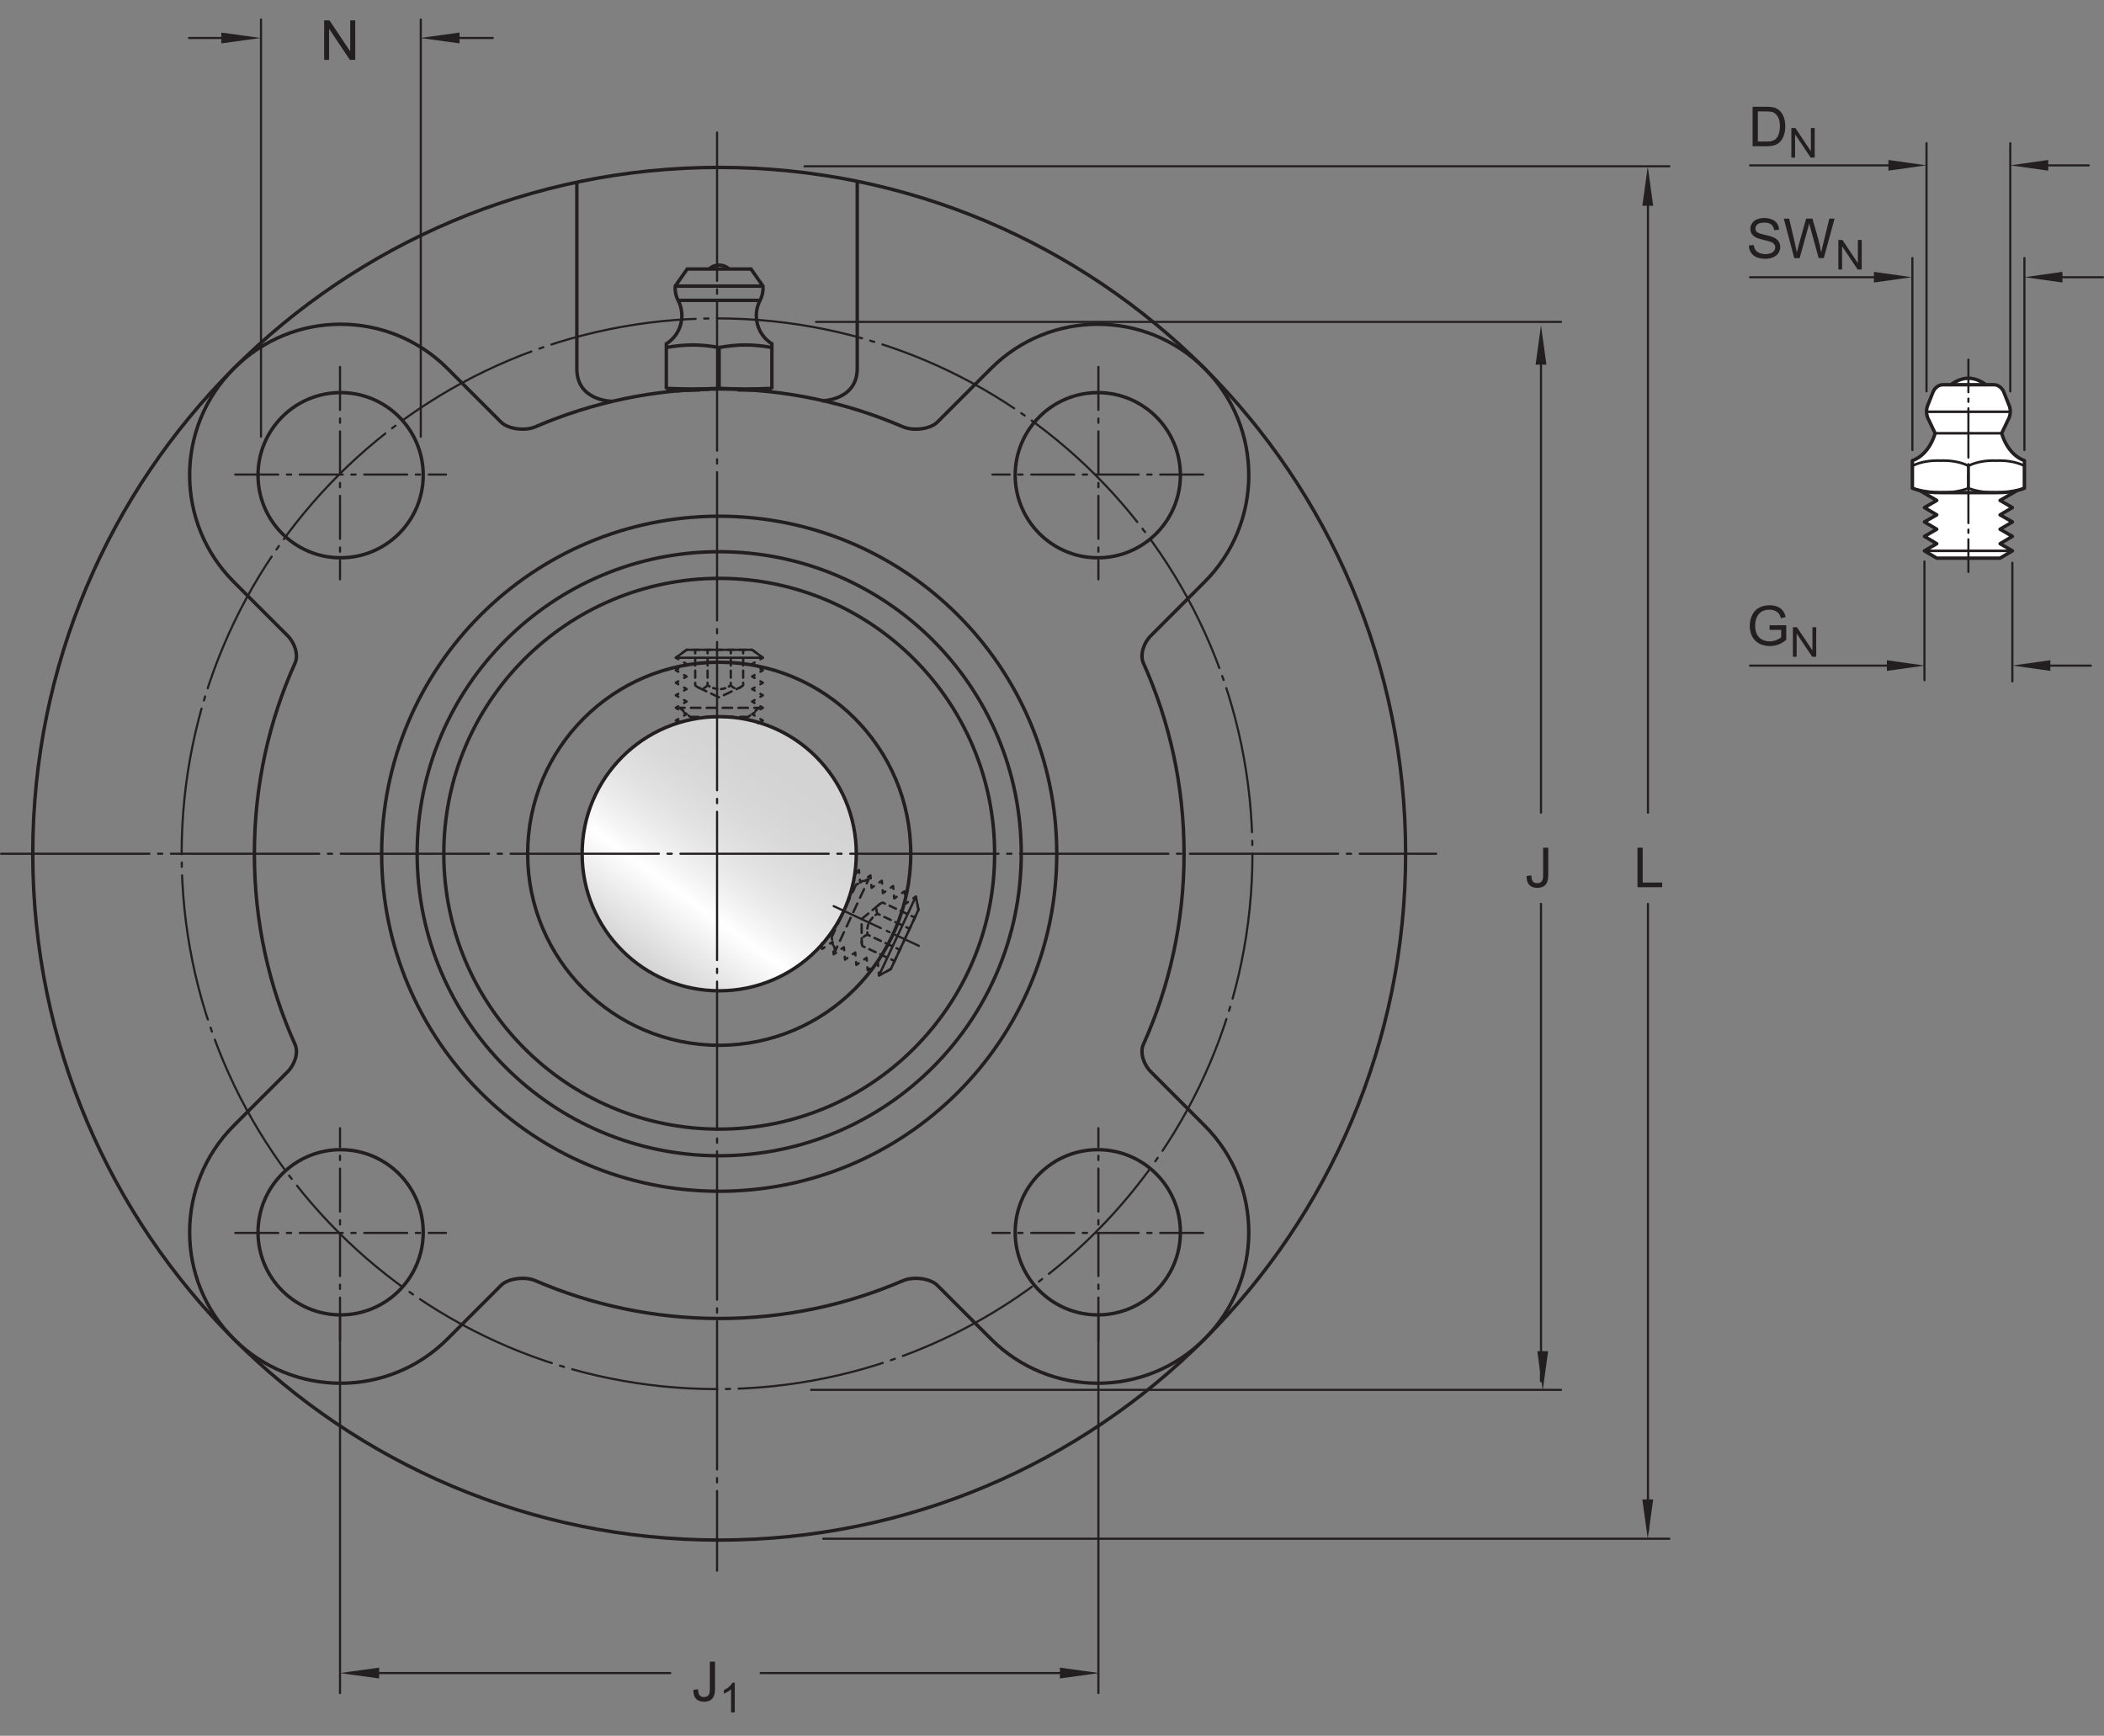 <?xml version="1.0" encoding="UTF-8"?>
<svg xmlns="http://www.w3.org/2000/svg" xmlns:xlink="http://www.w3.org/1999/xlink" width="457.76pt" height="377.7pt" viewBox="0 0 457.76 377.7" version="1.1">
<rect x="0" y="0" width="457.76" height="377.7" fill="#808080" stroke="none"/>
<defs>
<g>
<symbol overflow="visible" id="glyph0-0">
<path style="stroke:none;" d="M 1.5 0 L 1.5 -7.5 L 7.5 -7.5 L 7.5 0 Z M 1.688 -0.188 L 7.312 -0.188 L 7.312 -7.312 L 1.688 -7.312 Z M 1.688 -0.188 "/>
</symbol>
<symbol overflow="visible" id="glyph0-1">
<path style="stroke:none;" d="M 0.922 0 L 0.922 -8.594 L 2.078 -8.594 L 6.594 -1.844 L 6.594 -8.594 L 7.688 -8.594 L 7.688 0 L 6.516 0 L 2 -6.75 L 2 0 Z M 0.922 0 "/>
</symbol>
<symbol overflow="visible" id="glyph0-2">
<path style="stroke:none;" d="M 0.344 -2.438 L 1.375 -2.578 C 1.395 -1.922 1.516 -1.473 1.734 -1.234 C 1.953 -0.992 2.258 -0.875 2.656 -0.875 C 2.938 -0.875 3.18 -0.938 3.391 -1.062 C 3.598 -1.195 3.738 -1.375 3.812 -1.594 C 3.895 -1.82 3.938 -2.18 3.938 -2.672 L 3.938 -8.594 L 5.062 -8.594 L 5.062 -2.734 C 5.062 -2.016 4.973 -1.457 4.797 -1.062 C 4.629 -0.664 4.359 -0.363 3.984 -0.156 C 3.609 0.039 3.164 0.141 2.656 0.141 C 1.906 0.141 1.328 -0.07 0.922 -0.5 C 0.523 -0.938 0.332 -1.582 0.344 -2.438 Z M 0.344 -2.438 "/>
</symbol>
<symbol overflow="visible" id="glyph0-3">
<path style="stroke:none;" d="M 0.875 0 L 0.875 -8.594 L 2.016 -8.594 L 2.016 -1.016 L 6.25 -1.016 L 6.25 0 Z M 0.875 0 "/>
</symbol>
<symbol overflow="visible" id="glyph0-4">
<path style="stroke:none;" d="M 0.922 0 L 0.922 -8.594 L 3.891 -8.594 C 4.555 -8.594 5.066 -8.551 5.422 -8.469 C 5.91 -8.352 6.328 -8.148 6.672 -7.859 C 7.129 -7.473 7.469 -6.977 7.688 -6.375 C 7.914 -5.781 8.031 -5.102 8.031 -4.344 C 8.031 -3.688 7.953 -3.109 7.797 -2.609 C 7.648 -2.109 7.457 -1.691 7.219 -1.359 C 6.977 -1.023 6.711 -0.766 6.422 -0.578 C 6.141 -0.391 5.801 -0.242 5.406 -0.141 C 5.008 -0.047 4.551 0 4.031 0 Z M 2.062 -1.016 L 3.891 -1.016 C 4.461 -1.016 4.91 -1.066 5.234 -1.172 C 5.555 -1.273 5.812 -1.426 6 -1.625 C 6.27 -1.883 6.477 -2.242 6.625 -2.703 C 6.781 -3.16 6.859 -3.711 6.859 -4.359 C 6.859 -5.254 6.707 -5.941 6.406 -6.422 C 6.113 -6.91 5.758 -7.238 5.344 -7.406 C 5.031 -7.52 4.539 -7.578 3.875 -7.578 L 2.062 -7.578 Z M 2.062 -1.016 "/>
</symbol>
<symbol overflow="visible" id="glyph0-5">
<path style="stroke:none;" d="M 0.547 -2.766 L 1.609 -2.859 C 1.66 -2.422 1.781 -2.066 1.969 -1.797 C 2.156 -1.523 2.441 -1.301 2.828 -1.125 C 3.223 -0.957 3.664 -0.875 4.156 -0.875 C 4.582 -0.875 4.961 -0.938 5.297 -1.062 C 5.629 -1.195 5.875 -1.375 6.031 -1.594 C 6.195 -1.82 6.281 -2.066 6.281 -2.328 C 6.281 -2.598 6.203 -2.832 6.047 -3.031 C 5.891 -3.238 5.633 -3.41 5.281 -3.547 C 5.039 -3.641 4.523 -3.781 3.734 -3.969 C 2.953 -4.156 2.406 -4.332 2.094 -4.5 C 1.676 -4.719 1.367 -4.984 1.172 -5.297 C 0.973 -5.617 0.875 -5.977 0.875 -6.375 C 0.875 -6.801 0.992 -7.203 1.234 -7.578 C 1.484 -7.961 1.844 -8.25 2.312 -8.438 C 2.789 -8.633 3.316 -8.734 3.891 -8.734 C 4.523 -8.734 5.086 -8.629 5.578 -8.422 C 6.066 -8.223 6.441 -7.922 6.703 -7.516 C 6.961 -7.117 7.102 -6.672 7.125 -6.172 L 6.031 -6.094 C 5.969 -6.633 5.766 -7.039 5.422 -7.312 C 5.086 -7.594 4.594 -7.734 3.938 -7.734 C 3.25 -7.734 2.75 -7.609 2.438 -7.359 C 2.125 -7.109 1.969 -6.805 1.969 -6.453 C 1.969 -6.141 2.078 -5.883 2.297 -5.688 C 2.516 -5.488 3.082 -5.285 4 -5.078 C 4.926 -4.867 5.562 -4.688 5.906 -4.531 C 6.406 -4.289 6.773 -3.992 7.016 -3.641 C 7.254 -3.297 7.375 -2.891 7.375 -2.422 C 7.375 -1.961 7.242 -1.531 6.984 -1.125 C 6.723 -0.727 6.348 -0.414 5.859 -0.188 C 5.367 0.031 4.816 0.141 4.203 0.141 C 3.422 0.141 2.766 0.031 2.234 -0.188 C 1.711 -0.414 1.301 -0.758 1 -1.219 C 0.707 -1.676 0.555 -2.191 0.547 -2.766 Z M 0.547 -2.766 "/>
</symbol>
<symbol overflow="visible" id="glyph0-6">
<path style="stroke:none;" d="M 2.422 0 L 0.141 -8.594 L 1.312 -8.594 L 2.625 -2.953 C 2.758 -2.367 2.879 -1.785 2.984 -1.203 C 3.203 -2.117 3.332 -2.648 3.375 -2.797 L 5 -8.594 L 6.375 -8.594 L 7.609 -4.25 C 7.91 -3.164 8.133 -2.148 8.281 -1.203 C 8.383 -1.742 8.523 -2.367 8.703 -3.078 L 10.047 -8.594 L 11.188 -8.594 L 8.844 0 L 7.734 0 L 5.938 -6.547 C 5.781 -7.086 5.688 -7.422 5.656 -7.547 C 5.57 -7.16 5.488 -6.828 5.406 -6.547 L 3.594 0 Z M 2.422 0 "/>
</symbol>
<symbol overflow="visible" id="glyph0-7">
<path style="stroke:none;" d="M 4.953 -3.375 L 4.953 -4.375 L 8.578 -4.391 L 8.578 -1.203 C 8.023 -0.754 7.453 -0.414 6.859 -0.188 C 6.266 0.031 5.656 0.141 5.031 0.141 C 4.188 0.141 3.414 -0.035 2.719 -0.391 C 2.031 -0.754 1.508 -1.273 1.156 -1.953 C 0.812 -2.641 0.641 -3.406 0.641 -4.25 C 0.641 -5.094 0.812 -5.875 1.156 -6.594 C 1.508 -7.32 2.016 -7.859 2.672 -8.203 C 3.328 -8.555 4.082 -8.734 4.938 -8.734 C 5.562 -8.734 6.125 -8.633 6.625 -8.438 C 7.125 -8.238 7.516 -7.957 7.797 -7.594 C 8.086 -7.238 8.305 -6.77 8.453 -6.188 L 7.438 -5.906 C 7.301 -6.344 7.133 -6.688 6.938 -6.938 C 6.75 -7.188 6.477 -7.383 6.125 -7.531 C 5.77 -7.688 5.379 -7.766 4.953 -7.766 C 4.43 -7.766 3.977 -7.688 3.594 -7.531 C 3.219 -7.375 2.91 -7.164 2.672 -6.906 C 2.441 -6.645 2.266 -6.359 2.141 -6.047 C 1.922 -5.516 1.812 -4.941 1.812 -4.328 C 1.812 -3.555 1.941 -2.91 2.203 -2.391 C 2.473 -1.879 2.859 -1.5 3.359 -1.25 C 3.859 -1 4.395 -0.875 4.969 -0.875 C 5.457 -0.875 5.938 -0.969 6.406 -1.156 C 6.875 -1.352 7.227 -1.555 7.469 -1.766 L 7.469 -3.375 Z M 4.953 -3.375 "/>
</symbol>
<symbol overflow="visible" id="glyph1-0">
<path style="stroke:none;" d="M 1.125 0 L 1.125 -5.625 L 5.625 -5.625 L 5.625 0 Z M 1.266 -0.141 L 5.484 -0.141 L 5.484 -5.484 L 1.266 -5.484 Z M 1.266 -0.141 "/>
</symbol>
<symbol overflow="visible" id="glyph1-1">
<path style="stroke:none;" d="M 3.359 0 L 2.562 0 L 2.562 -5.047 C 2.375 -4.859 2.125 -4.672 1.812 -4.484 C 1.5 -4.305 1.223 -4.176 0.984 -4.094 L 0.984 -4.859 C 1.422 -5.055 1.805 -5.301 2.141 -5.594 C 2.473 -5.895 2.707 -6.188 2.844 -6.469 L 3.359 -6.469 Z M 3.359 0 "/>
</symbol>
<symbol overflow="visible" id="glyph1-2">
<path style="stroke:none;" d="M 0.688 0 L 0.688 -6.438 L 1.562 -6.438 L 4.938 -1.391 L 4.938 -6.438 L 5.766 -6.438 L 5.766 0 L 4.891 0 L 1.5 -5.062 L 1.5 0 Z M 0.688 0 "/>
</symbol>
</g>
<clipPath id="clip1">
  <path d="M 126 155 L 187 155 L 187 216 L 126 216 Z M 126 155 "/>
</clipPath>
<clipPath id="clip2">
  <path d="M 126.652 185.77 C 126.652 202.238 140.004 215.594 156.477 215.594 C 172.945 215.594 186.301 202.238 186.301 185.77 C 186.301 169.297 172.945 155.945 156.477 155.945 C 140.004 155.945 126.652 169.297 126.652 185.77 "/>
</clipPath>
<clipPath id="clip3">
  <path d="M 126.652 185.77 C 126.652 202.238 140.004 215.594 156.477 215.594 C 172.945 215.594 186.301 202.238 186.301 185.77 C 186.301 169.297 172.945 155.945 156.477 155.945 C 140.004 155.945 126.652 169.297 126.652 185.77 "/>
</clipPath>
<linearGradient id="linear0" gradientUnits="userSpaceOnUse" x1="-0.198" y1="0" x2="1.198" y2="0" gradientTransform="matrix(35.063,-48.26,48.26,35.063,138.944,209.899)">
<stop offset="0" style="stop-color:rgb(82.745%,82.431%,82.509%);stop-opacity:1;"/>
<stop offset="0.125" style="stop-color:rgb(82.745%,82.431%,82.509%);stop-opacity:1;"/>
<stop offset="0.141" style="stop-color:rgb(82.745%,82.431%,82.509%);stop-opacity:1;"/>
<stop offset="0.145" style="stop-color:rgb(83.005%,82.695%,82.773%);stop-opacity:1;"/>
<stop offset="0.148" style="stop-color:rgb(83.263%,82.959%,83.034%);stop-opacity:1;"/>
<stop offset="0.152" style="stop-color:rgb(83.575%,83.278%,83.351%);stop-opacity:1;"/>
<stop offset="0.156" style="stop-color:rgb(83.89%,83.597%,83.669%);stop-opacity:1;"/>
<stop offset="0.16" style="stop-color:rgb(84.204%,83.917%,83.987%);stop-opacity:1;"/>
<stop offset="0.164" style="stop-color:rgb(84.517%,84.236%,84.306%);stop-opacity:1;"/>
<stop offset="0.168" style="stop-color:rgb(84.831%,84.557%,84.625%);stop-opacity:1;"/>
<stop offset="0.172" style="stop-color:rgb(85.146%,84.875%,84.943%);stop-opacity:1;"/>
<stop offset="0.176" style="stop-color:rgb(85.46%,85.196%,85.262%);stop-opacity:1;"/>
<stop offset="0.18" style="stop-color:rgb(85.773%,85.515%,85.579%);stop-opacity:1;"/>
<stop offset="0.184" style="stop-color:rgb(86.087%,85.834%,85.896%);stop-opacity:1;"/>
<stop offset="0.188" style="stop-color:rgb(86.4%,86.153%,86.214%);stop-opacity:1;"/>
<stop offset="0.191" style="stop-color:rgb(86.714%,86.473%,86.533%);stop-opacity:1;"/>
<stop offset="0.195" style="stop-color:rgb(87.027%,86.792%,86.85%);stop-opacity:1;"/>
<stop offset="0.199" style="stop-color:rgb(87.343%,87.112%,87.169%);stop-opacity:1;"/>
<stop offset="0.203" style="stop-color:rgb(87.656%,87.431%,87.486%);stop-opacity:1;"/>
<stop offset="0.207" style="stop-color:rgb(87.97%,87.752%,87.805%);stop-opacity:1;"/>
<stop offset="0.211" style="stop-color:rgb(88.283%,88.071%,88.123%);stop-opacity:1;"/>
<stop offset="0.215" style="stop-color:rgb(88.597%,88.39%,88.441%);stop-opacity:1;"/>
<stop offset="0.219" style="stop-color:rgb(88.91%,88.708%,88.759%);stop-opacity:1;"/>
<stop offset="0.223" style="stop-color:rgb(89.224%,89.029%,89.078%);stop-opacity:1;"/>
<stop offset="0.227" style="stop-color:rgb(89.539%,89.348%,89.395%);stop-opacity:1;"/>
<stop offset="0.23" style="stop-color:rgb(89.853%,89.668%,89.714%);stop-opacity:1;"/>
<stop offset="0.234" style="stop-color:rgb(90.166%,89.987%,90.031%);stop-opacity:1;"/>
<stop offset="0.238" style="stop-color:rgb(90.479%,90.306%,90.349%);stop-opacity:1;"/>
<stop offset="0.242" style="stop-color:rgb(90.793%,90.625%,90.666%);stop-opacity:1;"/>
<stop offset="0.246" style="stop-color:rgb(91.107%,90.945%,90.985%);stop-opacity:1;"/>
<stop offset="0.25" style="stop-color:rgb(91.42%,91.264%,91.302%);stop-opacity:1;"/>
<stop offset="0.254" style="stop-color:rgb(91.734%,91.585%,91.621%);stop-opacity:1;"/>
<stop offset="0.258" style="stop-color:rgb(92.049%,91.904%,91.94%);stop-opacity:1;"/>
<stop offset="0.262" style="stop-color:rgb(92.363%,92.224%,92.259%);stop-opacity:1;"/>
<stop offset="0.266" style="stop-color:rgb(92.676%,92.543%,92.577%);stop-opacity:1;"/>
<stop offset="0.27" style="stop-color:rgb(92.99%,92.862%,92.894%);stop-opacity:1;"/>
<stop offset="0.273" style="stop-color:rgb(93.303%,93.181%,93.211%);stop-opacity:1;"/>
<stop offset="0.277" style="stop-color:rgb(93.617%,93.501%,93.53%);stop-opacity:1;"/>
<stop offset="0.281" style="stop-color:rgb(93.93%,93.82%,93.848%);stop-opacity:1;"/>
<stop offset="0.285" style="stop-color:rgb(94.246%,94.141%,94.167%);stop-opacity:1;"/>
<stop offset="0.289" style="stop-color:rgb(94.559%,94.46%,94.484%);stop-opacity:1;"/>
<stop offset="0.293" style="stop-color:rgb(94.873%,94.78%,94.803%);stop-opacity:1;"/>
<stop offset="0.297" style="stop-color:rgb(95.186%,95.099%,95.12%);stop-opacity:1;"/>
<stop offset="0.301" style="stop-color:rgb(95.5%,95.418%,95.438%);stop-opacity:1;"/>
<stop offset="0.305" style="stop-color:rgb(95.813%,95.737%,95.757%);stop-opacity:1;"/>
<stop offset="0.309" style="stop-color:rgb(96.127%,96.057%,96.075%);stop-opacity:1;"/>
<stop offset="0.312" style="stop-color:rgb(96.442%,96.376%,96.393%);stop-opacity:1;"/>
<stop offset="0.316" style="stop-color:rgb(96.756%,96.696%,96.712%);stop-opacity:1;"/>
<stop offset="0.32" style="stop-color:rgb(97.069%,97.015%,97.029%);stop-opacity:1;"/>
<stop offset="0.324" style="stop-color:rgb(97.383%,97.336%,97.348%);stop-opacity:1;"/>
<stop offset="0.328" style="stop-color:rgb(97.697%,97.655%,97.665%);stop-opacity:1;"/>
<stop offset="0.332" style="stop-color:rgb(98.01%,97.974%,97.983%);stop-opacity:1;"/>
<stop offset="0.336" style="stop-color:rgb(98.323%,98.293%,98.3%);stop-opacity:1;"/>
<stop offset="0.34" style="stop-color:rgb(98.637%,98.613%,98.619%);stop-opacity:1;"/>
<stop offset="0.344" style="stop-color:rgb(98.952%,98.932%,98.936%);stop-opacity:1;"/>
<stop offset="0.348" style="stop-color:rgb(99.266%,99.252%,99.255%);stop-opacity:1;"/>
<stop offset="0.352" style="stop-color:rgb(99.579%,99.571%,99.574%);stop-opacity:1;"/>
<stop offset="0.359" style="stop-color:rgb(99.678%,99.672%,99.673%);stop-opacity:1;"/>
<stop offset="0.363" style="stop-color:rgb(99.443%,99.434%,99.435%);stop-opacity:1;"/>
<stop offset="0.367" style="stop-color:rgb(99.11%,99.095%,99.098%);stop-opacity:1;"/>
<stop offset="0.371" style="stop-color:rgb(98.787%,98.764%,98.77%);stop-opacity:1;"/>
<stop offset="0.375" style="stop-color:rgb(98.462%,98.434%,98.441%);stop-opacity:1;"/>
<stop offset="0.379" style="stop-color:rgb(98.145%,98.111%,98.119%);stop-opacity:1;"/>
<stop offset="0.383" style="stop-color:rgb(97.827%,97.787%,97.798%);stop-opacity:1;"/>
<stop offset="0.387" style="stop-color:rgb(97.517%,97.473%,97.484%);stop-opacity:1;"/>
<stop offset="0.391" style="stop-color:rgb(97.209%,97.157%,97.171%);stop-opacity:1;"/>
<stop offset="0.395" style="stop-color:rgb(96.907%,96.851%,96.864%);stop-opacity:1;"/>
<stop offset="0.398" style="stop-color:rgb(96.605%,96.544%,96.559%);stop-opacity:1;"/>
<stop offset="0.402" style="stop-color:rgb(96.312%,96.245%,96.262%);stop-opacity:1;"/>
<stop offset="0.406" style="stop-color:rgb(96.019%,95.946%,95.964%);stop-opacity:1;"/>
<stop offset="0.41" style="stop-color:rgb(95.732%,95.656%,95.674%);stop-opacity:1;"/>
<stop offset="0.414" style="stop-color:rgb(95.445%,95.363%,95.384%);stop-opacity:1;"/>
<stop offset="0.418" style="stop-color:rgb(95.168%,95.081%,95.102%);stop-opacity:1;"/>
<stop offset="0.422" style="stop-color:rgb(94.888%,94.797%,94.82%);stop-opacity:1;"/>
<stop offset="0.426" style="stop-color:rgb(94.618%,94.521%,94.545%);stop-opacity:1;"/>
<stop offset="0.43" style="stop-color:rgb(94.347%,94.244%,94.269%);stop-opacity:1;"/>
<stop offset="0.434" style="stop-color:rgb(94.084%,93.976%,94.002%);stop-opacity:1;"/>
<stop offset="0.438" style="stop-color:rgb(93.82%,93.707%,93.736%);stop-opacity:1;"/>
<stop offset="0.441" style="stop-color:rgb(93.565%,93.448%,93.477%);stop-opacity:1;"/>
<stop offset="0.445" style="stop-color:rgb(93.307%,93.187%,93.216%);stop-opacity:1;"/>
<stop offset="0.449" style="stop-color:rgb(93.059%,92.934%,92.964%);stop-opacity:1;"/>
<stop offset="0.453" style="stop-color:rgb(92.81%,92.68%,92.712%);stop-opacity:1;"/>
<stop offset="0.457" style="stop-color:rgb(92.569%,92.433%,92.467%);stop-opacity:1;"/>
<stop offset="0.461" style="stop-color:rgb(92.326%,92.186%,92.221%);stop-opacity:1;"/>
<stop offset="0.465" style="stop-color:rgb(92.091%,91.948%,91.983%);stop-opacity:1;"/>
<stop offset="0.469" style="stop-color:rgb(91.858%,91.71%,91.747%);stop-opacity:1;"/>
<stop offset="0.473" style="stop-color:rgb(91.631%,91.479%,91.516%);stop-opacity:1;"/>
<stop offset="0.477" style="stop-color:rgb(91.403%,91.248%,91.286%);stop-opacity:1;"/>
<stop offset="0.48" style="stop-color:rgb(91.183%,91.023%,91.063%);stop-opacity:1;"/>
<stop offset="0.484" style="stop-color:rgb(90.962%,90.797%,90.839%);stop-opacity:1;"/>
<stop offset="0.488" style="stop-color:rgb(90.749%,90.581%,90.622%);stop-opacity:1;"/>
<stop offset="0.492" style="stop-color:rgb(90.535%,90.363%,90.405%);stop-opacity:1;"/>
<stop offset="0.496" style="stop-color:rgb(90.327%,90.152%,90.196%);stop-opacity:1;"/>
<stop offset="0.5" style="stop-color:rgb(90.121%,89.941%,89.986%);stop-opacity:1;"/>
<stop offset="0.504" style="stop-color:rgb(89.923%,89.738%,89.784%);stop-opacity:1;"/>
<stop offset="0.508" style="stop-color:rgb(89.722%,89.536%,89.581%);stop-opacity:1;"/>
<stop offset="0.512" style="stop-color:rgb(89.529%,89.339%,89.386%);stop-opacity:1;"/>
<stop offset="0.516" style="stop-color:rgb(89.336%,89.142%,89.189%);stop-opacity:1;"/>
<stop offset="0.52" style="stop-color:rgb(89.149%,88.953%,89.001%);stop-opacity:1;"/>
<stop offset="0.523" style="stop-color:rgb(88.963%,88.762%,88.812%);stop-opacity:1;"/>
<stop offset="0.527" style="stop-color:rgb(88.782%,88.579%,88.629%);stop-opacity:1;"/>
<stop offset="0.531" style="stop-color:rgb(88.602%,88.394%,88.446%);stop-opacity:1;"/>
<stop offset="0.535" style="stop-color:rgb(88.428%,88.217%,88.271%);stop-opacity:1;"/>
<stop offset="0.539" style="stop-color:rgb(88.254%,88.04%,88.094%);stop-opacity:1;"/>
<stop offset="0.547" style="stop-color:rgb(88.087%,87.871%,87.924%);stop-opacity:1;"/>
<stop offset="0.555" style="stop-color:rgb(87.759%,87.537%,87.592%);stop-opacity:1;"/>
<stop offset="0.562" style="stop-color:rgb(87.444%,87.215%,87.273%);stop-opacity:1;"/>
<stop offset="0.57" style="stop-color:rgb(87.141%,86.906%,86.964%);stop-opacity:1;"/>
<stop offset="0.578" style="stop-color:rgb(86.85%,86.61%,86.67%);stop-opacity:1;"/>
<stop offset="0.586" style="stop-color:rgb(86.569%,86.325%,86.386%);stop-opacity:1;"/>
<stop offset="0.594" style="stop-color:rgb(86.302%,86.053%,86.115%);stop-opacity:1;"/>
<stop offset="0.602" style="stop-color:rgb(86.047%,85.793%,85.857%);stop-opacity:1;"/>
<stop offset="0.609" style="stop-color:rgb(85.802%,85.544%,85.608%);stop-opacity:1;"/>
<stop offset="0.617" style="stop-color:rgb(85.57%,85.306%,85.371%);stop-opacity:1;"/>
<stop offset="0.625" style="stop-color:rgb(85.347%,85.08%,85.146%);stop-opacity:1;"/>
<stop offset="0.633" style="stop-color:rgb(85.136%,84.865%,84.933%);stop-opacity:1;"/>
<stop offset="0.641" style="stop-color:rgb(84.937%,84.662%,84.731%);stop-opacity:1;"/>
<stop offset="0.648" style="stop-color:rgb(84.746%,84.468%,84.537%);stop-opacity:1;"/>
<stop offset="0.656" style="stop-color:rgb(84.566%,84.285%,84.355%);stop-opacity:1;"/>
<stop offset="0.672" style="stop-color:rgb(84.319%,84.033%,84.103%);stop-opacity:1;"/>
<stop offset="0.688" style="stop-color:rgb(84.019%,83.73%,83.801%);stop-opacity:1;"/>
<stop offset="0.703" style="stop-color:rgb(83.757%,83.461%,83.534%);stop-opacity:1;"/>
<stop offset="0.719" style="stop-color:rgb(83.53%,83.231%,83.305%);stop-opacity:1;"/>
<stop offset="0.75" style="stop-color:rgb(83.264%,82.959%,83.035%);stop-opacity:1;"/>
<stop offset="0.812" style="stop-color:rgb(82.945%,82.635%,82.712%);stop-opacity:1;"/>
<stop offset="0.875" style="stop-color:rgb(82.767%,82.452%,82.53%);stop-opacity:1;"/>
<stop offset="1" style="stop-color:rgb(82.745%,82.431%,82.509%);stop-opacity:1;"/>
</linearGradient>
<clipPath id="clip4">
  <path d="M 444 60 L 457.762 60 L 457.762 61 L 444 61 Z M 444 60 "/>
</clipPath>
</defs>
<g id="surface1">
<path style="fill:none;stroke-width:7.48;stroke-linecap:butt;stroke-linejoin:round;stroke:rgb(13.73%,12.16%,12.549%);stroke-opacity:1;stroke-miterlimit:4;" d="M 71.328 1919.305 C 71.328 2744.109 739.961 3412.742 1564.766 3412.742 C 2389.531 3412.742 3058.164 2744.109 3058.164 1919.305 C 3058.164 1094.539 2389.531 425.906 1564.766 425.906 C 739.961 425.906 71.328 1094.539 71.328 1919.305 Z M 71.328 1919.305 " transform="matrix(0.1,0,0,-0.1,0,377.7)"/>
<path style="fill:none;stroke-width:7.48;stroke-linecap:butt;stroke-linejoin:round;stroke:rgb(13.73%,12.16%,12.549%);stroke-opacity:1;stroke-miterlimit:4;" d="M 830.352 1919.305 C 830.352 2324.891 1159.141 2653.719 1564.766 2653.719 C 1970.352 2653.719 2299.141 2324.891 2299.141 1919.305 C 2299.141 1513.719 1970.352 1184.891 1564.766 1184.891 C 1159.141 1184.891 830.352 1513.719 830.352 1919.305 Z M 830.352 1919.305 " transform="matrix(0.1,0,0,-0.1,0,377.7)"/>
<path style="fill:none;stroke-width:7.48;stroke-linecap:butt;stroke-linejoin:round;stroke:rgb(13.73%,12.16%,12.549%);stroke-opacity:1;stroke-miterlimit:4;" d="M 907.578 1919.305 C 907.578 2282.273 1201.797 2576.492 1564.766 2576.492 C 1927.695 2576.492 2221.914 2282.273 2221.914 1919.305 C 2221.914 1556.375 1927.695 1262.156 1564.766 1262.156 C 1201.797 1262.156 907.578 1556.375 907.578 1919.305 Z M 907.578 1919.305 " transform="matrix(0.1,0,0,-0.1,0,377.7)"/>
<path style="fill:none;stroke-width:7.48;stroke-linecap:butt;stroke-linejoin:round;stroke:rgb(13.73%,12.16%,12.549%);stroke-opacity:1;stroke-miterlimit:4;" d="M 965.547 1919.305 C 965.547 2250.242 1233.828 2518.523 1564.766 2518.523 C 1895.703 2518.523 2163.984 2250.242 2163.984 1919.305 C 2163.984 1588.367 1895.703 1320.086 1564.766 1320.086 C 1233.828 1320.086 965.547 1588.367 965.547 1919.305 Z M 965.547 1919.305 " transform="matrix(0.1,0,0,-0.1,0,377.7)"/>
<path style="fill:none;stroke-width:7.48;stroke-linecap:butt;stroke-linejoin:round;stroke:rgb(13.73%,12.16%,12.549%);stroke-opacity:1;stroke-miterlimit:4;" d="M 1148.008 1919.305 C 1148.008 2149.461 1334.609 2336.062 1564.766 2336.062 C 1794.922 2336.062 1981.523 2149.461 1981.523 1919.305 C 1981.523 1689.148 1794.922 1502.547 1564.766 1502.547 C 1334.609 1502.547 1148.008 1689.148 1148.008 1919.305 Z M 1148.008 1919.305 " transform="matrix(0.1,0,0,-0.1,0,377.7)"/>
<g clip-path="url(#clip1)" clip-rule="nonzero">
<g clip-path="url(#clip2)" clip-rule="nonzero">
<g clip-path="url(#clip3)" clip-rule="nonzero">
<path style=" stroke:none;fill-rule:nonzero;fill:url(#linear0);" d="M 98.289 194.984 L 165.691 243.957 L 214.664 176.555 L 147.262 127.582 Z M 98.289 194.984 "/>
</g>
</g>
</g>
<path style="fill:none;stroke-width:7.48;stroke-linecap:butt;stroke-linejoin:round;stroke:rgb(13.73%,12.16%,12.549%);stroke-opacity:1;stroke-miterlimit:4;" d="M 1863.008 1919.305 C 1863.008 2084.031 1729.453 2217.547 1564.766 2217.547 C 1400.039 2217.547 1266.523 2084.031 1266.523 1919.305 C 1266.523 1754.617 1400.039 1621.062 1564.766 1621.062 C 1729.453 1621.062 1863.008 1754.617 1863.008 1919.305 Z M 1863.008 1919.305 " transform="matrix(0.1,0,0,-0.1,0,377.7)"/>
<path style="fill:none;stroke-width:7.48;stroke-linecap:butt;stroke-linejoin:round;stroke:rgb(13.73%,12.16%,12.549%);stroke-opacity:1;stroke-miterlimit:4;" d="M 561.367 2743.016 C 561.367 2842.234 641.836 2922.703 741.055 2922.703 C 840.312 2922.703 920.781 2842.234 920.781 2743.016 C 920.781 2643.758 840.312 2563.289 741.055 2563.289 C 641.836 2563.289 561.367 2643.758 561.367 2743.016 Z M 561.367 2743.016 " transform="matrix(0.1,0,0,-0.1,0,377.7)"/>
<path style="fill:none;stroke-width:4.68;stroke-linecap:round;stroke-linejoin:round;stroke:rgb(13.73%,12.16%,12.549%);stroke-opacity:1;stroke-dasharray:93.54,18.71,9.35,18.71;stroke-miterlimit:4;" d="M 511.836 2744.422 L 970.391 2744.422 " transform="matrix(0.1,0,0,-0.1,0,377.7)"/>
<path style="fill:none;stroke-width:4.68;stroke-linecap:round;stroke-linejoin:round;stroke:rgb(13.73%,12.16%,12.549%);stroke-opacity:1;stroke-dasharray:93.54,18.71,9.35,18.71;stroke-miterlimit:4;" d="M 739.766 2978.641 L 739.766 2516.414 " transform="matrix(0.1,0,0,-0.1,0,377.7)"/>
<path style="fill:none;stroke-width:7.48;stroke-linecap:butt;stroke-linejoin:round;stroke:rgb(13.73%,12.16%,12.549%);stroke-opacity:1;stroke-miterlimit:4;" d="M 2568.125 2743.016 C 2568.125 2842.234 2487.695 2922.703 2388.438 2922.703 C 2289.219 2922.703 2208.711 2842.234 2208.711 2743.016 C 2208.711 2643.758 2289.219 2563.289 2388.438 2563.289 C 2487.695 2563.289 2568.125 2643.758 2568.125 2743.016 Z M 2568.125 2743.016 " transform="matrix(0.1,0,0,-0.1,0,377.7)"/>
<path style="fill:none;stroke-width:4.68;stroke-linecap:round;stroke-linejoin:round;stroke:rgb(13.73%,12.16%,12.549%);stroke-opacity:1;stroke-dasharray:93.54,18.71,9.35,18.71;stroke-miterlimit:4;" d="M 2617.656 2744.422 L 2159.141 2744.422 " transform="matrix(0.1,0,0,-0.1,0,377.7)"/>
<path style="fill:none;stroke-width:4.68;stroke-linecap:round;stroke-linejoin:round;stroke:rgb(13.73%,12.16%,12.549%);stroke-opacity:1;stroke-dasharray:93.54,18.71,9.35,18.71;stroke-miterlimit:4;" d="M 2389.766 2978.641 L 2389.766 2516.414 " transform="matrix(0.1,0,0,-0.1,0,377.7)"/>
<path style="fill:none;stroke-width:7.48;stroke-linecap:butt;stroke-linejoin:round;stroke:rgb(13.73%,12.16%,12.549%);stroke-opacity:1;stroke-miterlimit:4;" d="M 561.367 1095.633 C 561.367 996.375 641.836 915.906 741.055 915.906 C 840.312 915.906 920.781 996.375 920.781 1095.633 C 920.781 1194.891 840.312 1275.359 741.055 1275.359 C 641.836 1275.359 561.367 1194.891 561.367 1095.633 Z M 561.367 1095.633 " transform="matrix(0.1,0,0,-0.1,0,377.7)"/>
<path style="fill:none;stroke-width:4.68;stroke-linecap:round;stroke-linejoin:round;stroke:rgb(13.73%,12.16%,12.549%);stroke-opacity:1;stroke-dasharray:93.54,18.71,9.35,18.71;stroke-miterlimit:4;" d="M 511.836 1094.227 L 970.391 1094.227 " transform="matrix(0.1,0,0,-0.1,0,377.7)"/>
<path style="fill:none;stroke-width:4.68;stroke-linecap:round;stroke-linejoin:round;stroke:rgb(13.73%,12.16%,12.549%);stroke-opacity:1;stroke-dasharray:93.54,18.71,9.35,18.71;stroke-miterlimit:4;" d="M 739.766 860.008 L 739.766 1322.195 " transform="matrix(0.1,0,0,-0.1,0,377.7)"/>
<path style="fill:none;stroke-width:7.48;stroke-linecap:butt;stroke-linejoin:round;stroke:rgb(13.73%,12.16%,12.549%);stroke-opacity:1;stroke-miterlimit:4;" d="M 2568.125 1095.633 C 2568.125 996.375 2487.695 915.906 2388.438 915.906 C 2289.219 915.906 2208.711 996.375 2208.711 1095.633 C 2208.711 1194.891 2289.219 1275.359 2388.438 1275.359 C 2487.695 1275.359 2568.125 1194.891 2568.125 1095.633 Z M 2568.125 1095.633 " transform="matrix(0.1,0,0,-0.1,0,377.7)"/>
<path style="fill:none;stroke-width:7.48;stroke-linecap:butt;stroke-linejoin:round;stroke:rgb(13.73%,12.16%,12.549%);stroke-opacity:1;stroke-miterlimit:4;" d="M 1165.391 990.086 C 1287.93 937.391 1422.93 908.016 1564.766 908.016 C 1706.641 908.016 1841.602 937.391 1964.141 990.125 C 1987.422 1000.438 2024.453 995.047 2039.258 980.281 L 2156.172 863.367 C 2284.453 735.047 2492.422 735.047 2620.703 863.367 C 2749.023 991.648 2749.023 1199.617 2620.703 1327.898 L 2503.867 1444.852 C 2488.008 1460.711 2479.844 1486.766 2487.461 1504.07 C 2544.531 1630.711 2576.094 1771.375 2576.094 1919.305 C 2576.094 2067.273 2544.531 2207.898 2487.461 2334.578 C 2479.844 2351.844 2488.008 2377.898 2503.867 2393.758 L 2620.703 2510.711 C 2749.023 2638.992 2749.023 2847 2620.703 2975.281 C 2492.422 3103.562 2284.453 3103.562 2156.172 2975.281 L 2039.258 2858.367 C 2024.453 2843.562 1987.461 2838.172 1964.141 2848.484 C 1841.602 2901.258 1706.641 2930.633 1564.766 2930.633 C 1422.891 2930.633 1287.891 2901.258 1165.352 2848.523 C 1142.07 2838.211 1105.078 2843.562 1090.273 2858.367 L 973.359 2975.281 C 845.078 3103.562 637.07 3103.562 508.789 2975.281 C 380.508 2847 380.508 2638.992 508.789 2510.711 L 625.664 2393.758 C 641.523 2377.898 649.688 2351.844 642.07 2334.578 C 584.961 2207.898 553.438 2067.273 553.438 1919.305 C 553.438 1771.375 584.961 1630.711 642.07 1504.07 C 649.688 1486.766 641.523 1460.711 625.664 1444.852 L 508.789 1327.898 C 380.508 1199.617 380.508 991.648 508.789 863.367 C 637.07 735.047 845.078 735.047 973.359 863.367 L 1090.273 980.281 C 1105.078 995.047 1142.148 1000.398 1165.391 990.086 Z M 1165.391 990.086 " transform="matrix(0.1,0,0,-0.1,0,377.7)"/>
<path style="fill:none;stroke-width:4.68;stroke-linecap:round;stroke-linejoin:round;stroke:rgb(13.73%,12.16%,12.549%);stroke-opacity:1;stroke-dasharray:93.54,18.71,9.35,18.71;stroke-miterlimit:4;" d="M 2617.656 1094.227 L 2159.141 1094.227 " transform="matrix(0.1,0,0,-0.1,0,377.7)"/>
<path style="fill:none;stroke-width:4.68;stroke-linecap:round;stroke-linejoin:round;stroke:rgb(13.73%,12.16%,12.549%);stroke-opacity:1;stroke-dasharray:93.54,18.71,9.35,18.71;stroke-miterlimit:4;" d="M 2389.766 860.008 L 2389.766 1322.195 " transform="matrix(0.1,0,0,-0.1,0,377.7)"/>
<path style="fill:none;stroke-width:5.1;stroke-linecap:round;stroke-linejoin:round;stroke:rgb(13.73%,12.16%,12.549%);stroke-opacity:1;stroke-miterlimit:4;" d="M 1470.273 2345.789 L 1493.867 2363.133 L 1636.289 2363.133 L 1659.805 2345.789 Z M 1470.273 2345.789 " transform="matrix(0.1,0,0,-0.1,0,377.7)"/>
<path style="fill:none;stroke-width:5.1;stroke-linecap:round;stroke-linejoin:round;stroke:rgb(13.73%,12.16%,12.549%);stroke-opacity:1;stroke-miterlimit:4;" d="M 1481.523 2205.75 L 1470.312 2209.109 L 1475.703 2212.352 " transform="matrix(0.1,0,0,-0.1,0,377.7)"/>
<path style="fill:none;stroke-width:5.1;stroke-linecap:round;stroke-linejoin:round;stroke:rgb(13.73%,12.16%,12.549%);stroke-opacity:1;stroke-miterlimit:4;" d="M 1488.438 2220.008 L 1493.867 2223.289 L 1488.398 2226.453 " transform="matrix(0.1,0,0,-0.1,0,377.7)"/>
<path style="fill:none;stroke-width:5.1;stroke-linecap:round;stroke-linejoin:round;stroke:rgb(13.73%,12.16%,12.549%);stroke-opacity:1;stroke-miterlimit:4;" d="M 1475.742 2233.758 L 1470.273 2236.922 L 1475.742 2240.086 " transform="matrix(0.1,0,0,-0.1,0,377.7)"/>
<path style="fill:none;stroke-width:5.1;stroke-linecap:round;stroke-linejoin:round;stroke:rgb(13.73%,12.16%,12.549%);stroke-opacity:1;stroke-miterlimit:4;" d="M 1488.398 2247.352 L 1493.867 2250.516 L 1488.398 2253.641 " transform="matrix(0.1,0,0,-0.1,0,377.7)"/>
<path style="fill:none;stroke-width:5.1;stroke-linecap:round;stroke-linejoin:round;stroke:rgb(13.73%,12.16%,12.549%);stroke-opacity:1;stroke-miterlimit:4;" d="M 1475.742 2260.984 L 1470.273 2264.148 L 1475.742 2267.273 " transform="matrix(0.1,0,0,-0.1,0,377.7)"/>
<path style="fill:none;stroke-width:5.1;stroke-linecap:round;stroke-linejoin:round;stroke:rgb(13.73%,12.16%,12.549%);stroke-opacity:1;stroke-miterlimit:4;" d="M 1488.398 2274.578 L 1493.867 2277.703 L 1488.398 2280.867 " transform="matrix(0.1,0,0,-0.1,0,377.7)"/>
<path style="fill:none;stroke-width:5.1;stroke-linecap:round;stroke-linejoin:round;stroke:rgb(13.73%,12.16%,12.549%);stroke-opacity:1;stroke-miterlimit:4;" d="M 1475.742 2288.172 L 1470.273 2291.336 L 1475.742 2294.5 " transform="matrix(0.1,0,0,-0.1,0,377.7)"/>
<path style="fill:none;stroke-width:5.1;stroke-linecap:round;stroke-linejoin:round;stroke:rgb(13.73%,12.16%,12.549%);stroke-opacity:1;stroke-miterlimit:4;" d="M 1488.398 2301.805 L 1493.867 2304.969 L 1488.398 2308.094 " transform="matrix(0.1,0,0,-0.1,0,377.7)"/>
<path style="fill:none;stroke-width:5.1;stroke-linecap:round;stroke-linejoin:round;stroke:rgb(13.73%,12.16%,12.549%);stroke-opacity:1;stroke-miterlimit:4;" d="M 1475.742 2315.398 L 1470.273 2318.562 L 1475.742 2321.727 " transform="matrix(0.1,0,0,-0.1,0,377.7)"/>
<path style="fill:none;stroke-width:5.1;stroke-linecap:round;stroke-linejoin:round;stroke:rgb(13.73%,12.16%,12.549%);stroke-opacity:1;stroke-miterlimit:4;" d="M 1488.398 2328.992 L 1493.867 2332.156 L 1488.398 2335.32 " transform="matrix(0.1,0,0,-0.1,0,377.7)"/>
<path style="fill:none;stroke-width:5.1;stroke-linecap:round;stroke-linejoin:round;stroke:rgb(13.73%,12.16%,12.549%);stroke-opacity:1;stroke-miterlimit:4;" d="M 1475.742 2342.625 L 1470.273 2345.789 L 1475.352 2349.539 " transform="matrix(0.1,0,0,-0.1,0,377.7)"/>
<path style="fill:none;stroke-width:5.1;stroke-linecap:round;stroke-linejoin:round;stroke:rgb(13.73%,12.16%,12.549%);stroke-opacity:1;stroke-dasharray:13.07,12.1;stroke-miterlimit:4;" d="M 1485.117 2356.688 L 1493.867 2363.133 L 1636.289 2363.133 L 1649.883 2353.133 " transform="matrix(0.1,0,0,-0.1,0,377.7)"/>
<path style="fill:none;stroke-width:5.1;stroke-linecap:round;stroke-linejoin:round;stroke:rgb(13.73%,12.16%,12.549%);stroke-opacity:1;stroke-miterlimit:4;" d="M 1654.727 2349.539 L 1659.805 2345.789 L 1654.375 2342.625 " transform="matrix(0.1,0,0,-0.1,0,377.7)"/>
<path style="fill:none;stroke-width:5.1;stroke-linecap:round;stroke-linejoin:round;stroke:rgb(13.73%,12.16%,12.549%);stroke-opacity:1;stroke-miterlimit:4;" d="M 1641.758 2335.32 L 1636.289 2332.156 L 1641.758 2328.992 " transform="matrix(0.1,0,0,-0.1,0,377.7)"/>
<path style="fill:none;stroke-width:5.1;stroke-linecap:round;stroke-linejoin:round;stroke:rgb(13.73%,12.16%,12.549%);stroke-opacity:1;stroke-miterlimit:4;" d="M 1654.375 2321.727 L 1659.805 2318.562 L 1654.375 2315.398 " transform="matrix(0.1,0,0,-0.1,0,377.7)"/>
<path style="fill:none;stroke-width:5.1;stroke-linecap:round;stroke-linejoin:round;stroke:rgb(13.73%,12.16%,12.549%);stroke-opacity:1;stroke-miterlimit:4;" d="M 1641.758 2308.094 L 1636.289 2304.969 L 1641.758 2301.805 " transform="matrix(0.1,0,0,-0.1,0,377.7)"/>
<path style="fill:none;stroke-width:5.1;stroke-linecap:round;stroke-linejoin:round;stroke:rgb(13.73%,12.16%,12.549%);stroke-opacity:1;stroke-miterlimit:4;" d="M 1654.375 2294.5 L 1659.805 2291.336 L 1654.375 2288.172 " transform="matrix(0.1,0,0,-0.1,0,377.7)"/>
<path style="fill:none;stroke-width:5.1;stroke-linecap:round;stroke-linejoin:round;stroke:rgb(13.73%,12.16%,12.549%);stroke-opacity:1;stroke-miterlimit:4;" d="M 1641.758 2280.867 L 1636.289 2277.703 L 1641.758 2274.578 " transform="matrix(0.1,0,0,-0.1,0,377.7)"/>
<path style="fill:none;stroke-width:5.1;stroke-linecap:round;stroke-linejoin:round;stroke:rgb(13.73%,12.16%,12.549%);stroke-opacity:1;stroke-miterlimit:4;" d="M 1654.375 2267.273 L 1659.805 2264.148 L 1654.375 2260.945 " transform="matrix(0.1,0,0,-0.1,0,377.7)"/>
<path style="fill:none;stroke-width:5.1;stroke-linecap:round;stroke-linejoin:round;stroke:rgb(13.73%,12.16%,12.549%);stroke-opacity:1;stroke-miterlimit:4;" d="M 1641.758 2253.68 L 1636.289 2250.516 L 1641.758 2247.352 " transform="matrix(0.1,0,0,-0.1,0,377.7)"/>
<path style="fill:none;stroke-width:5.1;stroke-linecap:round;stroke-linejoin:round;stroke:rgb(13.73%,12.16%,12.549%);stroke-opacity:1;stroke-miterlimit:4;" d="M 1654.375 2240.086 L 1659.805 2236.922 L 1654.375 2233.758 " transform="matrix(0.1,0,0,-0.1,0,377.7)"/>
<path style="fill:none;stroke-width:5.1;stroke-linecap:round;stroke-linejoin:round;stroke:rgb(13.73%,12.16%,12.549%);stroke-opacity:1;stroke-miterlimit:4;" d="M 1641.758 2226.453 L 1636.289 2223.289 L 1641.719 2220.008 " transform="matrix(0.1,0,0,-0.1,0,377.7)"/>
<path style="fill:none;stroke-width:5.1;stroke-linecap:round;stroke-linejoin:round;stroke:rgb(13.73%,12.16%,12.549%);stroke-opacity:1;stroke-miterlimit:4;" d="M 1654.414 2212.352 L 1659.805 2209.109 L 1649.531 2203.367 " transform="matrix(0.1,0,0,-0.1,0,377.7)"/>
<path style="fill:none;stroke-width:5.1;stroke-linecap:round;stroke-linejoin:round;stroke:rgb(13.73%,12.16%,12.549%);stroke-opacity:1;stroke-miterlimit:4;" d="M 1643.516 2230.086 L 1651.562 2236.844 L 1641.055 2236.844 " transform="matrix(0.1,0,0,-0.1,0,377.7)"/>
<path style="fill:none;stroke-width:5.1;stroke-linecap:round;stroke-linejoin:round;stroke:rgb(13.73%,12.16%,12.549%);stroke-opacity:1;stroke-dasharray:20.68,13.78;stroke-miterlimit:4;" d="M 1627.266 2236.844 L 1496.328 2236.844 " transform="matrix(0.1,0,0,-0.1,0,377.7)"/>
<path style="fill:none;stroke-width:5.1;stroke-linecap:round;stroke-linejoin:round;stroke:rgb(13.73%,12.16%,12.549%);stroke-opacity:1;stroke-miterlimit:4;" d="M 1489.453 2236.844 L 1478.906 2236.844 L 1486.875 2229.93 " transform="matrix(0.1,0,0,-0.1,0,377.7)"/>
<path style="fill:none;stroke-width:5.1;stroke-linecap:round;stroke-linejoin:round;stroke:rgb(13.73%,12.16%,12.549%);stroke-opacity:1;stroke-dasharray:22.66,15.1;stroke-miterlimit:4;" d="M 1498.242 2220.008 L 1501.719 2217.039 L 1628.086 2217.195 L 1637.695 2225.242 " transform="matrix(0.1,0,0,-0.1,0,377.7)"/>
<path style="fill:none;stroke-width:5.1;stroke-linecap:round;stroke-linejoin:round;stroke:rgb(13.73%,12.16%,12.549%);stroke-opacity:1;stroke-miterlimit:4;" d="M 1512.539 2362.781 L 1512.539 2355.281 " transform="matrix(0.1,0,0,-0.1,0,377.7)"/>
<path style="fill:none;stroke-width:5.1;stroke-linecap:round;stroke-linejoin:round;stroke:rgb(13.73%,12.16%,12.549%);stroke-opacity:1;stroke-dasharray:15.39,11.06;stroke-miterlimit:4;" d="M 1512.539 2344.227 L 1512.539 2285.945 C 1512.539 2285.945 1526.836 2270.477 1539.453 2285.945 L 1539.453 2349.734 " transform="matrix(0.1,0,0,-0.1,0,377.7)"/>
<path style="fill:none;stroke-width:5.1;stroke-linecap:round;stroke-linejoin:round;stroke:rgb(13.73%,12.16%,12.549%);stroke-opacity:1;stroke-miterlimit:4;" d="M 1539.453 2355.281 L 1539.453 2362.742 " transform="matrix(0.1,0,0,-0.1,0,377.7)"/>
<path style="fill:none;stroke-width:5.1;stroke-linecap:round;stroke-linejoin:round;stroke:rgb(13.73%,12.16%,12.549%);stroke-opacity:1;stroke-miterlimit:4;" d="M 1616.875 2362.781 L 1616.875 2355.281 " transform="matrix(0.1,0,0,-0.1,0,377.7)"/>
<path style="fill:none;stroke-width:5.1;stroke-linecap:round;stroke-linejoin:round;stroke:rgb(13.73%,12.16%,12.549%);stroke-opacity:1;stroke-dasharray:15.39,11.06;stroke-miterlimit:4;" d="M 1616.875 2344.227 L 1616.875 2285.945 C 1616.875 2285.945 1602.539 2270.477 1589.922 2285.945 L 1589.922 2349.734 " transform="matrix(0.1,0,0,-0.1,0,377.7)"/>
<path style="fill:none;stroke-width:5.1;stroke-linecap:round;stroke-linejoin:round;stroke:rgb(13.73%,12.16%,12.549%);stroke-opacity:1;stroke-miterlimit:4;" d="M 1589.922 2355.281 L 1589.922 2362.742 " transform="matrix(0.1,0,0,-0.1,0,377.7)"/>
<path style="fill:none;stroke-width:5.1;stroke-linecap:round;stroke-linejoin:round;stroke:rgb(13.73%,12.16%,12.549%);stroke-opacity:1;stroke-miterlimit:4;" d="M 1539.453 2285.945 C 1539.453 2285.945 1541.055 2284.734 1543.828 2283.25 " transform="matrix(0.1,0,0,-0.1,0,377.7)"/>
<path style="fill:none;stroke-width:5.1;stroke-linecap:round;stroke-linejoin:round;stroke:rgb(13.73%,12.16%,12.549%);stroke-opacity:1;stroke-dasharray:9.25,8.4;stroke-miterlimit:4;" d="M 1551.484 2279.93 C 1559.375 2277.273 1570.312 2275.789 1581.836 2281.102 " transform="matrix(0.1,0,0,-0.1,0,377.7)"/>
<path style="fill:none;stroke-width:5.1;stroke-linecap:round;stroke-linejoin:round;stroke:rgb(13.73%,12.16%,12.549%);stroke-opacity:1;stroke-miterlimit:4;" d="M 1585.625 2283.094 C 1587.031 2283.914 1588.477 2284.891 1589.922 2285.945 " transform="matrix(0.1,0,0,-0.1,0,377.7)"/>
<path style="fill:none;stroke-width:5.1;stroke-linecap:round;stroke-linejoin:round;stroke:rgb(13.73%,12.16%,12.549%);stroke-opacity:1;stroke-dasharray:18.71,11.69;stroke-miterlimit:4;" d="M 1519.922 2280.789 L 1564.648 2259.578 L 1612.148 2282.078 " transform="matrix(0.1,0,0,-0.1,0,377.7)"/>
<path style="fill:none;stroke-width:5.1;stroke-linecap:round;stroke-linejoin:round;stroke:rgb(13.73%,12.16%,12.549%);stroke-opacity:1;stroke-miterlimit:4;" d="M 1992.539 1826.141 L 1998.32 1797.43 L 1938.125 1668.328 L 1912.422 1654.383 Z M 1992.539 1826.141 " transform="matrix(0.1,0,0,-0.1,0,377.7)"/>
<path style="fill:none;stroke-width:5.1;stroke-linecap:round;stroke-linejoin:round;stroke:rgb(13.73%,12.16%,12.549%);stroke-opacity:1;stroke-miterlimit:4;" d="M 1860.898 1875.125 L 1868.672 1883.914 L 1869.336 1877.625 " transform="matrix(0.1,0,0,-0.1,0,377.7)"/>
<path style="fill:none;stroke-width:5.1;stroke-linecap:round;stroke-linejoin:round;stroke:rgb(13.73%,12.16%,12.549%);stroke-opacity:1;stroke-miterlimit:4;" d="M 1870.898 1862.82 L 1871.562 1856.531 L 1876.719 1860.164 " transform="matrix(0.1,0,0,-0.1,0,377.7)"/>
<path style="fill:none;stroke-width:5.1;stroke-linecap:round;stroke-linejoin:round;stroke:rgb(13.73%,12.16%,12.549%);stroke-opacity:1;stroke-miterlimit:4;" d="M 1888.672 1868.523 L 1893.867 1872.156 L 1894.414 1865.867 " transform="matrix(0.1,0,0,-0.1,0,377.7)"/>
<path style="fill:none;stroke-width:5.1;stroke-linecap:round;stroke-linejoin:round;stroke:rgb(13.73%,12.16%,12.549%);stroke-opacity:1;stroke-miterlimit:4;" d="M 1895.664 1851.336 L 1896.211 1845.047 L 1901.406 1848.68 " transform="matrix(0.1,0,0,-0.1,0,377.7)"/>
<path style="fill:none;stroke-width:5.1;stroke-linecap:round;stroke-linejoin:round;stroke:rgb(13.73%,12.16%,12.549%);stroke-opacity:1;stroke-miterlimit:4;" d="M 1913.359 1857.039 L 1918.516 1860.633 L 1919.062 1854.344 " transform="matrix(0.1,0,0,-0.1,0,377.7)"/>
<path style="fill:none;stroke-width:5.1;stroke-linecap:round;stroke-linejoin:round;stroke:rgb(13.73%,12.16%,12.549%);stroke-opacity:1;stroke-miterlimit:4;" d="M 1920.352 1839.852 L 1920.898 1833.523 L 1926.055 1837.156 " transform="matrix(0.1,0,0,-0.1,0,377.7)"/>
<path style="fill:none;stroke-width:5.1;stroke-linecap:round;stroke-linejoin:round;stroke:rgb(13.73%,12.16%,12.549%);stroke-opacity:1;stroke-miterlimit:4;" d="M 1938.008 1845.516 L 1943.164 1849.148 L 1943.75 1842.859 " transform="matrix(0.1,0,0,-0.1,0,377.7)"/>
<path style="fill:none;stroke-width:5.1;stroke-linecap:round;stroke-linejoin:round;stroke:rgb(13.73%,12.16%,12.549%);stroke-opacity:1;stroke-miterlimit:4;" d="M 1945.039 1828.328 L 1945.586 1822.039 L 1950.742 1825.672 " transform="matrix(0.1,0,0,-0.1,0,377.7)"/>
<path style="fill:none;stroke-width:5.1;stroke-linecap:round;stroke-linejoin:round;stroke:rgb(13.73%,12.16%,12.549%);stroke-opacity:1;stroke-miterlimit:4;" d="M 1962.695 1834.031 L 1967.891 1837.625 L 1968.438 1831.336 " transform="matrix(0.1,0,0,-0.1,0,377.7)"/>
<path style="fill:none;stroke-width:5.1;stroke-linecap:round;stroke-linejoin:round;stroke:rgb(13.73%,12.16%,12.549%);stroke-opacity:1;stroke-miterlimit:4;" d="M 1969.688 1816.805 L 1970.234 1810.555 L 1975.391 1814.148 " transform="matrix(0.1,0,0,-0.1,0,377.7)"/>
<path style="fill:none;stroke-width:5.1;stroke-linecap:round;stroke-linejoin:round;stroke:rgb(13.73%,12.16%,12.549%);stroke-opacity:1;stroke-miterlimit:4;" d="M 1987.344 1822.508 L 1992.539 1826.141 L 1993.789 1819.969 " transform="matrix(0.1,0,0,-0.1,0,377.7)"/>
<path style="fill:none;stroke-width:5.1;stroke-linecap:round;stroke-linejoin:round;stroke:rgb(13.73%,12.16%,12.549%);stroke-opacity:1;stroke-dasharray:13.07,12.1;stroke-miterlimit:4;" d="M 1996.172 1808.094 L 1998.32 1797.43 L 1938.125 1668.367 L 1923.281 1660.281 " transform="matrix(0.1,0,0,-0.1,0,377.7)"/>
<path style="fill:none;stroke-width:5.1;stroke-linecap:round;stroke-linejoin:round;stroke:rgb(13.73%,12.16%,12.549%);stroke-opacity:1;stroke-miterlimit:4;" d="M 1917.969 1657.391 L 1912.422 1654.383 L 1911.875 1660.672 " transform="matrix(0.1,0,0,-0.1,0,377.7)"/>
<path style="fill:none;stroke-width:5.1;stroke-linecap:round;stroke-linejoin:round;stroke:rgb(13.73%,12.16%,12.549%);stroke-opacity:1;stroke-miterlimit:4;" d="M 1910.586 1675.164 L 1910.039 1681.453 L 1904.883 1677.82 " transform="matrix(0.1,0,0,-0.1,0,377.7)"/>
<path style="fill:none;stroke-width:5.1;stroke-linecap:round;stroke-linejoin:round;stroke:rgb(13.73%,12.16%,12.549%);stroke-opacity:1;stroke-miterlimit:4;" d="M 1892.969 1669.5 L 1887.773 1665.867 L 1887.227 1672.156 " transform="matrix(0.1,0,0,-0.1,0,377.7)"/>
<path style="fill:none;stroke-width:5.1;stroke-linecap:round;stroke-linejoin:round;stroke:rgb(13.73%,12.16%,12.549%);stroke-opacity:1;stroke-miterlimit:4;" d="M 1885.938 1686.648 L 1885.391 1692.938 L 1880.195 1689.305 " transform="matrix(0.1,0,0,-0.1,0,377.7)"/>
<path style="fill:none;stroke-width:5.1;stroke-linecap:round;stroke-linejoin:round;stroke:rgb(13.73%,12.16%,12.549%);stroke-opacity:1;stroke-miterlimit:4;" d="M 1868.242 1680.984 L 1863.086 1677.391 L 1862.539 1683.68 " transform="matrix(0.1,0,0,-0.1,0,377.7)"/>
<path style="fill:none;stroke-width:5.1;stroke-linecap:round;stroke-linejoin:round;stroke:rgb(13.73%,12.16%,12.549%);stroke-opacity:1;stroke-miterlimit:4;" d="M 1861.25 1698.172 L 1860.703 1704.461 L 1855.508 1700.828 " transform="matrix(0.1,0,0,-0.1,0,377.7)"/>
<path style="fill:none;stroke-width:5.1;stroke-linecap:round;stroke-linejoin:round;stroke:rgb(13.73%,12.16%,12.549%);stroke-opacity:1;stroke-miterlimit:4;" d="M 1843.594 1692.508 L 1838.438 1688.875 L 1837.891 1695.164 " transform="matrix(0.1,0,0,-0.1,0,377.7)"/>
<path style="fill:none;stroke-width:5.1;stroke-linecap:round;stroke-linejoin:round;stroke:rgb(13.73%,12.16%,12.549%);stroke-opacity:1;stroke-miterlimit:4;" d="M 1836.602 1709.656 L 1836.016 1715.945 L 1830.859 1712.352 " transform="matrix(0.1,0,0,-0.1,0,377.7)"/>
<path style="fill:none;stroke-width:5.1;stroke-linecap:round;stroke-linejoin:round;stroke:rgb(13.73%,12.16%,12.549%);stroke-opacity:1;stroke-miterlimit:4;" d="M 1818.945 1703.992 L 1813.789 1700.398 L 1813.203 1706.688 " transform="matrix(0.1,0,0,-0.1,0,377.7)"/>
<path style="fill:none;stroke-width:5.1;stroke-linecap:round;stroke-linejoin:round;stroke:rgb(13.73%,12.16%,12.549%);stroke-opacity:1;stroke-miterlimit:4;" d="M 1811.914 1721.18 L 1811.367 1727.469 L 1806.094 1723.914 " transform="matrix(0.1,0,0,-0.1,0,377.7)"/>
<path style="fill:none;stroke-width:5.1;stroke-linecap:round;stroke-linejoin:round;stroke:rgb(13.73%,12.16%,12.549%);stroke-opacity:1;stroke-miterlimit:4;" d="M 1793.789 1715.672 L 1788.555 1712.156 L 1787.695 1723.875 " transform="matrix(0.1,0,0,-0.1,0,377.7)"/>
<path style="fill:none;stroke-width:5.1;stroke-linecap:round;stroke-linejoin:round;stroke:rgb(13.73%,12.16%,12.549%);stroke-opacity:1;stroke-miterlimit:4;" d="M 1814.492 1718.055 L 1817.188 1707.898 L 1821.641 1717.391 " transform="matrix(0.1,0,0,-0.1,0,377.7)"/>
<path style="fill:none;stroke-width:5.1;stroke-linecap:round;stroke-linejoin:round;stroke:rgb(13.73%,12.16%,12.549%);stroke-opacity:1;stroke-dasharray:20.68,13.78;stroke-miterlimit:4;" d="M 1827.461 1729.891 L 1882.812 1848.602 " transform="matrix(0.1,0,0,-0.1,0,377.7)"/>
<path style="fill:none;stroke-width:5.1;stroke-linecap:round;stroke-linejoin:round;stroke:rgb(13.73%,12.16%,12.549%);stroke-opacity:1;stroke-miterlimit:4;" d="M 1885.703 1854.812 L 1890.156 1864.383 L 1880.547 1860.086 " transform="matrix(0.1,0,0,-0.1,0,377.7)"/>
<path style="fill:none;stroke-width:5.1;stroke-linecap:round;stroke-linejoin:round;stroke:rgb(13.73%,12.16%,12.549%);stroke-opacity:1;stroke-dasharray:22.66,15.1;stroke-miterlimit:4;" d="M 1866.758 1853.953 L 1862.578 1852.078 L 1809.336 1737.469 L 1812.539 1725.359 " transform="matrix(0.1,0,0,-0.1,0,377.7)"/>
<path style="fill:none;stroke-width:5.1;stroke-linecap:round;stroke-linejoin:round;stroke:rgb(13.73%,12.16%,12.549%);stroke-opacity:1;stroke-miterlimit:4;" d="M 1990.078 1780.672 L 1983.281 1783.836 " transform="matrix(0.1,0,0,-0.1,0,377.7)"/>
<path style="fill:none;stroke-width:5.1;stroke-linecap:round;stroke-linejoin:round;stroke:rgb(13.73%,12.16%,12.549%);stroke-opacity:1;stroke-dasharray:15.39,11.06;stroke-miterlimit:4;" d="M 1973.281 1788.523 L 1920.469 1813.133 C 1920.469 1813.133 1900.391 1806.727 1909.062 1788.758 L 1966.914 1761.805 " transform="matrix(0.1,0,0,-0.1,0,377.7)"/>
<path style="fill:none;stroke-width:5.1;stroke-linecap:round;stroke-linejoin:round;stroke:rgb(13.73%,12.16%,12.549%);stroke-opacity:1;stroke-miterlimit:4;" d="M 1971.914 1759.461 L 1978.711 1756.297 " transform="matrix(0.1,0,0,-0.1,0,377.7)"/>
<path style="fill:none;stroke-width:5.1;stroke-linecap:round;stroke-linejoin:round;stroke:rgb(13.73%,12.16%,12.549%);stroke-opacity:1;stroke-miterlimit:4;" d="M 1945.977 1686.102 L 1939.219 1689.266 " transform="matrix(0.1,0,0,-0.1,0,377.7)"/>
<path style="fill:none;stroke-width:5.1;stroke-linecap:round;stroke-linejoin:round;stroke:rgb(13.73%,12.16%,12.549%);stroke-opacity:1;stroke-dasharray:15.39,11.06;stroke-miterlimit:4;" d="M 1929.141 1693.914 L 1876.328 1718.562 C 1876.328 1718.562 1868.398 1738.094 1887.734 1743.016 L 1945.586 1716.062 " transform="matrix(0.1,0,0,-0.1,0,377.7)"/>
<path style="fill:none;stroke-width:5.1;stroke-linecap:round;stroke-linejoin:round;stroke:rgb(13.73%,12.16%,12.549%);stroke-opacity:1;stroke-miterlimit:4;" d="M 1950.586 1713.719 L 1957.383 1710.555 " transform="matrix(0.1,0,0,-0.1,0,377.7)"/>
<path style="fill:none;stroke-width:5.1;stroke-linecap:round;stroke-linejoin:round;stroke:rgb(13.73%,12.16%,12.549%);stroke-opacity:1;stroke-miterlimit:4;" d="M 1909.062 1788.758 C 1909.062 1788.758 1907.344 1787.82 1904.805 1785.945 " transform="matrix(0.1,0,0,-0.1,0,377.7)"/>
<path style="fill:none;stroke-width:5.1;stroke-linecap:round;stroke-linejoin:round;stroke:rgb(13.73%,12.16%,12.549%);stroke-opacity:1;stroke-dasharray:9.25,8.4;stroke-miterlimit:4;" d="M 1898.555 1780.398 C 1892.812 1774.383 1886.836 1765.086 1886.758 1752.391 " transform="matrix(0.1,0,0,-0.1,0,377.7)"/>
<path style="fill:none;stroke-width:5.1;stroke-linecap:round;stroke-linejoin:round;stroke:rgb(13.73%,12.16%,12.549%);stroke-opacity:1;stroke-miterlimit:4;" d="M 1886.953 1748.094 C 1887.148 1746.453 1887.383 1744.773 1887.734 1743.016 " transform="matrix(0.1,0,0,-0.1,0,377.7)"/>
<path style="fill:none;stroke-width:5.1;stroke-linecap:round;stroke-linejoin:round;stroke:rgb(13.73%,12.16%,12.549%);stroke-opacity:1;stroke-dasharray:18.71,11.69;stroke-miterlimit:4;" d="M 1912.656 1808.602 L 1874.492 1777.039 L 1874.844 1724.5 " transform="matrix(0.1,0,0,-0.1,0,377.7)"/>
<path style="fill:none;stroke-width:4.68;stroke-linecap:round;stroke-linejoin:round;stroke:rgb(13.73%,12.16%,12.549%);stroke-opacity:1;stroke-dasharray:56.13,14.03,7.02,14.03,233.86;stroke-miterlimit:4;" d="M 1999.18 1718.914 L 1813.75 1805.359 " transform="matrix(0.1,0,0,-0.1,0,377.7)"/>
<path style="fill:none;stroke-width:7.48;stroke-linecap:butt;stroke-linejoin:miter;stroke:rgb(13.73%,12.16%,12.549%);stroke-opacity:1;stroke-miterlimit:2;" d="M 1472.695 2925.711 L 1472.695 2928.445 " transform="matrix(0.1,0,0,-0.1,0,377.7)"/>
<path style="fill:none;stroke-width:7.48;stroke-linecap:butt;stroke-linejoin:miter;stroke:rgb(13.73%,12.16%,12.549%);stroke-opacity:1;stroke-miterlimit:2;" d="M 1564.531 2932 L 1564.531 3020.867 " transform="matrix(0.1,0,0,-0.1,0,377.7)"/>
<path style="fill:none;stroke-width:7.48;stroke-linecap:butt;stroke-linejoin:miter;stroke:rgb(13.73%,12.16%,12.549%);stroke-opacity:1;stroke-miterlimit:2;" d="M 1656.367 2925.711 L 1656.367 2928.445 " transform="matrix(0.1,0,0,-0.1,0,377.7)"/>
<path style="fill:none;stroke-width:7.48;stroke-linecap:butt;stroke-linejoin:miter;stroke:rgb(13.73%,12.16%,12.549%);stroke-opacity:1;stroke-miterlimit:2;" d="M 1656.367 2928.445 L 1679.375 2930.438 " transform="matrix(0.1,0,0,-0.1,0,377.7)"/>
<path style="fill:none;stroke-width:5.94;stroke-linecap:butt;stroke-linejoin:miter;stroke:rgb(13.73%,12.16%,12.549%);stroke-opacity:1;stroke-miterlimit:2;" d="M 1500.195 2927.547 L 1500.234 2927.547 " transform="matrix(0.1,0,0,-0.1,0,377.7)"/>
<path style="fill:none;stroke-width:7.48;stroke-linecap:butt;stroke-linejoin:miter;stroke:rgb(13.73%,12.16%,12.549%);stroke-opacity:1;stroke-miterlimit:2;" d="M 1523.984 2928.445 L 1472.695 2928.445 " transform="matrix(0.1,0,0,-0.1,0,377.7)"/>
<path style="fill:none;stroke-width:7.48;stroke-linecap:butt;stroke-linejoin:miter;stroke:rgb(13.73%,12.16%,12.549%);stroke-opacity:1;stroke-miterlimit:2;" d="M 1605.039 2928.445 L 1656.367 2928.445 " transform="matrix(0.1,0,0,-0.1,0,377.7)"/>
<path style="fill:none;stroke-width:5.94;stroke-linecap:butt;stroke-linejoin:miter;stroke:rgb(13.73%,12.16%,12.549%);stroke-opacity:1;stroke-miterlimit:2;" d="M 1628.789 2927.547 L 1628.828 2927.547 " transform="matrix(0.1,0,0,-0.1,0,377.7)"/>
<path style="fill:none;stroke-width:7.48;stroke-linecap:butt;stroke-linejoin:miter;stroke:rgb(13.73%,12.16%,12.549%);stroke-opacity:1;stroke-miterlimit:2;" d="M 1472.695 2928.445 L 1449.688 2930.438 " transform="matrix(0.1,0,0,-0.1,0,377.7)"/>
<path style="fill:none;stroke-width:7.48;stroke-linecap:butt;stroke-linejoin:miter;stroke:rgb(13.73%,12.16%,12.549%);stroke-opacity:1;stroke-miterlimit:2;" d="M 1475.391 3123.445 L 1653.633 3123.445 " transform="matrix(0.1,0,0,-0.1,0,377.7)"/>
<path style="fill:none;stroke-width:7.48;stroke-linecap:butt;stroke-linejoin:miter;stroke:rgb(13.73%,12.16%,12.549%);stroke-opacity:1;stroke-miterlimit:2;" d="M 1469.062 3154.461 L 1659.961 3154.461 " transform="matrix(0.1,0,0,-0.1,0,377.7)"/>
<path style="fill:none;stroke-width:5.94;stroke-linecap:butt;stroke-linejoin:miter;stroke:rgb(13.73%,12.16%,12.549%);stroke-opacity:1;stroke-miterlimit:2;" d="M 1543.047 2929.148 C 1528.789 2928.875 1514.492 2928.367 1500.273 2927.547 " transform="matrix(0.1,0,0,-0.1,0,377.7)"/>
<path style="fill:none;stroke-width:7.48;stroke-linecap:butt;stroke-linejoin:miter;stroke:rgb(13.73%,12.16%,12.549%);stroke-opacity:1;stroke-miterlimit:2;" d="M 1449.688 2930.438 L 1449.688 3028.914 C 1481.562 3048.914 1492.734 3090.047 1475.391 3123.445 C 1470.43 3133.016 1468.242 3143.758 1469.062 3154.461 L 1495.117 3191.648 L 1633.945 3191.648 L 1659.961 3154.461 C 1660.781 3143.758 1658.594 3133.016 1653.633 3123.445 C 1636.289 3090.047 1647.5 3048.914 1679.336 3028.914 L 1679.336 2930.438 " transform="matrix(0.1,0,0,-0.1,0,377.7)"/>
<path style="fill:none;stroke-width:7.48;stroke-linecap:butt;stroke-linejoin:miter;stroke:rgb(13.73%,12.16%,12.549%);stroke-opacity:1;stroke-miterlimit:2;" d="M 1586.133 3191.688 C 1573.945 3203.016 1555.078 3203.016 1542.891 3191.688 " transform="matrix(0.1,0,0,-0.1,0,377.7)"/>
<path style="fill:none;stroke-width:5.94;stroke-linecap:butt;stroke-linejoin:miter;stroke:rgb(13.73%,12.16%,12.549%);stroke-opacity:1;stroke-miterlimit:2;" d="M 1472.695 2925.711 L 1473.164 2925.711 L 1474.062 2925.789 L 1475.391 2925.906 L 1477.148 2926.023 L 1479.375 2926.219 L 1481.953 2926.375 L 1484.961 2926.609 L 1488.359 2926.844 L 1492.148 2927.078 L 1496.289 2927.312 L 1500.195 2927.547 " transform="matrix(0.1,0,0,-0.1,0,377.7)"/>
<path style="fill:none;stroke-width:7.48;stroke-linecap:butt;stroke-linejoin:miter;stroke:rgb(13.73%,12.16%,12.549%);stroke-opacity:1;stroke-miterlimit:2;" d="M 1449.688 3020.867 C 1491.211 3028.211 1523.008 3028.211 1564.531 3020.867 " transform="matrix(0.1,0,0,-0.1,0,377.7)"/>
<path style="fill:none;stroke-width:7.48;stroke-linecap:butt;stroke-linejoin:miter;stroke:rgb(13.73%,12.16%,12.549%);stroke-opacity:1;stroke-miterlimit:2;" d="M 1564.531 2932 C 1526.211 2930.086 1487.969 2930.086 1449.688 2932 " transform="matrix(0.1,0,0,-0.1,0,377.7)"/>
<path style="fill:none;stroke-width:7.48;stroke-linecap:butt;stroke-linejoin:miter;stroke:rgb(13.73%,12.16%,12.549%);stroke-opacity:1;stroke-miterlimit:2;" d="M 1564.531 3020.867 C 1606.055 3028.211 1637.812 3028.211 1679.375 3020.867 " transform="matrix(0.1,0,0,-0.1,0,377.7)"/>
<path style="fill:none;stroke-width:7.48;stroke-linecap:butt;stroke-linejoin:miter;stroke:rgb(13.73%,12.16%,12.549%);stroke-opacity:1;stroke-miterlimit:2;" d="M 1679.336 2932 C 1641.055 2930.086 1602.812 2930.086 1564.492 2932 " transform="matrix(0.1,0,0,-0.1,0,377.7)"/>
<path style="fill:none;stroke-width:4.68;stroke-linecap:round;stroke-linejoin:round;stroke:rgb(13.73%,12.16%,12.549%);stroke-opacity:1;stroke-miterlimit:4;" d="M 915.469 3734.539 L 915.469 2826.727 " transform="matrix(0.1,0,0,-0.1,0,377.7)"/>
<path style="fill:none;stroke-width:4.68;stroke-linecap:round;stroke-linejoin:round;stroke:rgb(13.73%,12.16%,12.549%);stroke-opacity:1;stroke-miterlimit:4;" d="M 567.852 3734.539 L 567.852 2826.727 " transform="matrix(0.1,0,0,-0.1,0,377.7)"/>
<path style="fill:none;stroke-width:4.68;stroke-linecap:round;stroke-linejoin:round;stroke:rgb(13.73%,12.16%,12.549%);stroke-opacity:1;stroke-miterlimit:4;" d="M 411.25 3694.344 L 535.938 3694.344 " transform="matrix(0.1,0,0,-0.1,0,377.7)"/>
<path style="fill:none;stroke-width:4.68;stroke-linecap:round;stroke-linejoin:round;stroke:rgb(13.73%,12.16%,12.549%);stroke-opacity:1;stroke-miterlimit:4;" d="M 1072.07 3694.344 L 949.727 3694.344 " transform="matrix(0.1,0,0,-0.1,0,377.7)"/>
<g style="fill:rgb(13.73%,12.16%,12.549%);fill-opacity:1;">
  <use xlink:href="#glyph0-1" x="69.601" y="13.021"/>
</g>
<path style="fill:none;stroke-width:4.68;stroke-linecap:round;stroke-linejoin:round;stroke:rgb(13.73%,12.16%,12.549%);stroke-opacity:1;stroke-miterlimit:4;" d="M 739.766 916.766 L 739.766 93.016 " transform="matrix(0.1,0,0,-0.1,0,377.7)"/>
<path style="fill:none;stroke-width:4.68;stroke-linecap:round;stroke-linejoin:round;stroke:rgb(13.73%,12.16%,12.549%);stroke-opacity:1;stroke-miterlimit:4;" d="M 2389.766 916.766 L 2389.766 93.016 " transform="matrix(0.1,0,0,-0.1,0,377.7)"/>
<path style="fill:none;stroke-width:4.68;stroke-linecap:round;stroke-linejoin:round;stroke:rgb(13.73%,12.16%,12.549%);stroke-opacity:1;stroke-miterlimit:4;" d="M 760.039 136.531 L 1458.242 136.531 " transform="matrix(0.1,0,0,-0.1,0,377.7)"/>
<path style="fill:none;stroke-width:4.68;stroke-linecap:round;stroke-linejoin:round;stroke:rgb(13.73%,12.16%,12.549%);stroke-opacity:1;stroke-miterlimit:4;" d="M 1654.961 136.531 L 2359.258 136.531 " transform="matrix(0.1,0,0,-0.1,0,377.7)"/>
<g style="fill:rgb(13.73%,12.16%,12.549%);fill-opacity:1;">
  <use xlink:href="#glyph0-2" x="150.502" y="370.146"/>
</g>
<g style="fill:rgb(13.73%,12.16%,12.549%);fill-opacity:1;">
  <use xlink:href="#glyph1-1" x="156.502" y="372.616"/>
</g>
<g style="fill:rgb(13.73%,12.16%,12.549%);fill-opacity:1;">
  <use xlink:href="#glyph0-2" x="331.791" y="193.052"/>
</g>
<g style="fill:rgb(13.73%,12.16%,12.549%);fill-opacity:1;">
  <use xlink:href="#glyph0-3" x="355.383" y="193.052"/>
</g>
<path style="fill:none;stroke-width:4.68;stroke-linecap:round;stroke-linejoin:round;stroke:rgb(13.73%,12.16%,12.549%);stroke-opacity:1;stroke-miterlimit:4;" d="M 1764.688 752.703 L 3396.211 752.703 " transform="matrix(0.1,0,0,-0.1,0,377.7)"/>
<path style="fill:none;stroke-width:4.68;stroke-linecap:round;stroke-linejoin:round;stroke:rgb(13.73%,12.16%,12.549%);stroke-opacity:1;stroke-miterlimit:4;" d="M 1791.094 428.836 L 3631.875 428.836 " transform="matrix(0.1,0,0,-0.1,0,377.7)"/>
<path style="fill:none;stroke-width:4.68;stroke-linecap:round;stroke-linejoin:round;stroke:rgb(13.73%,12.16%,12.549%);stroke-opacity:1;stroke-miterlimit:4;" d="M 1775.43 3076.531 L 3396.211 3076.531 " transform="matrix(0.1,0,0,-0.1,0,377.7)"/>
<path style="fill:none;stroke-width:4.68;stroke-linecap:round;stroke-linejoin:round;stroke:rgb(13.73%,12.16%,12.549%);stroke-opacity:1;stroke-miterlimit:4;" d="M 1750.391 3415.164 L 3631.914 3415.164 " transform="matrix(0.1,0,0,-0.1,0,377.7)"/>
<path style="fill:none;stroke-width:4.68;stroke-linecap:round;stroke-linejoin:round;stroke:rgb(13.73%,12.16%,12.549%);stroke-opacity:1;stroke-miterlimit:4;" d="M 3352.695 771.609 L 3352.695 1810.281 " transform="matrix(0.1,0,0,-0.1,0,377.7)"/>
<path style="fill:none;stroke-width:4.68;stroke-linecap:round;stroke-linejoin:round;stroke:rgb(13.73%,12.16%,12.549%);stroke-opacity:1;stroke-miterlimit:4;" d="M 3352.695 2008.719 L 3352.695 3041.805 " transform="matrix(0.1,0,0,-0.1,0,377.7)"/>
<path style="fill:none;stroke-width:4.68;stroke-linecap:round;stroke-linejoin:round;stroke:rgb(13.73%,12.16%,12.549%);stroke-opacity:1;stroke-miterlimit:4;" d="M 3585.43 446.414 L 3585.43 1810.281 " transform="matrix(0.1,0,0,-0.1,0,377.7)"/>
<path style="fill:none;stroke-width:4.68;stroke-linecap:round;stroke-linejoin:round;stroke:rgb(13.73%,12.16%,12.549%);stroke-opacity:1;stroke-miterlimit:4;" d="M 3585.43 2008.719 L 3585.43 3333.758 " transform="matrix(0.1,0,0,-0.1,0,377.7)"/>
<path style="fill:none;stroke-width:4.68;stroke-linecap:round;stroke-linejoin:round;stroke:rgb(13.73%,12.16%,12.549%);stroke-opacity:1;stroke-dasharray:322.72,18.71,9.35,18.71;stroke-miterlimit:4;" d="M 1560.078 3488.602 L 1560.078 359.383 " transform="matrix(0.1,0,0,-0.1,0,377.7)"/>
<path style="fill:none;stroke-width:4.68;stroke-linecap:round;stroke-linejoin:round;stroke:rgb(13.73%,12.16%,12.549%);stroke-opacity:1;stroke-dasharray:322.72,18.71,9.35,18.71;stroke-miterlimit:4;" d="M 2.344 1919.305 L 3124.648 1919.305 " transform="matrix(0.1,0,0,-0.1,0,377.7)"/>
<path style="fill:none;stroke-width:4.68;stroke-linecap:round;stroke-linejoin:round;stroke:rgb(13.73%,12.16%,12.549%);stroke-opacity:1;stroke-dasharray:319.64,18.53,9.26,18.53;stroke-miterlimit:4;" d="M 395.195 1919.305 C 395.195 2562.664 916.719 3084.188 1560.078 3084.188 C 2203.398 3084.188 2724.922 2562.664 2724.922 1919.305 C 2724.922 1275.984 2203.398 754.422 1560.078 754.422 C 916.719 754.422 395.195 1275.984 395.195 1919.305 Z M 395.195 1919.305 " transform="matrix(0.1,0,0,-0.1,0,377.7)"/>
<path style="fill:none;stroke-width:7.48;stroke-linecap:butt;stroke-linejoin:round;stroke:rgb(13.73%,12.16%,12.549%);stroke-opacity:1;stroke-miterlimit:4;" d="M 1255.039 3380.555 L 1255.039 2974.383 C 1255.039 2903.719 1332.422 2903.719 1332.422 2903.719 " transform="matrix(0.1,0,0,-0.1,0,377.7)"/>
<path style="fill:none;stroke-width:7.48;stroke-linecap:butt;stroke-linejoin:round;stroke:rgb(13.73%,12.16%,12.549%);stroke-opacity:1;stroke-miterlimit:4;" d="M 1865.078 3381.727 L 1865.078 2975.516 C 1865.078 2904.852 1787.695 2904.852 1787.695 2904.852 " transform="matrix(0.1,0,0,-0.1,0,377.7)"/>
<path style=" stroke:none;fill-rule:nonzero;fill:rgb(13.73%,12.16%,12.549%);fill-opacity:1;" d="M 336.82 294.012 L 335.641 302.566 L 334.465 294.012 "/>
<path style=" stroke:none;fill-rule:nonzero;fill:rgb(13.73%,12.16%,12.549%);fill-opacity:1;" d="M 359.676 326.262 L 358.496 334.816 L 357.316 326.262 "/>
<path style=" stroke:none;fill-rule:nonzero;fill:rgb(13.73%,12.16%,12.549%);fill-opacity:1;" d="M 334.094 79.34 L 335.27 70.785 L 336.449 79.34 "/>
<path style=" stroke:none;fill-rule:nonzero;fill:rgb(13.73%,12.16%,12.549%);fill-opacity:1;" d="M 357.32 44.77 L 358.496 36.219 L 359.676 44.77 "/>
<path style=" stroke:none;fill-rule:nonzero;fill:rgb(13.73%,12.16%,12.549%);fill-opacity:1;" d="M 82.488 365.223 L 73.934 364.047 L 82.488 362.867 "/>
<path style=" stroke:none;fill-rule:nonzero;fill:rgb(13.73%,12.16%,12.549%);fill-opacity:1;" d="M 230.598 362.867 L 239.152 364.043 L 230.598 365.223 "/>
<path style=" stroke:none;fill-rule:nonzero;fill:rgb(13.73%,12.16%,12.549%);fill-opacity:1;" d="M 48.156 7.086 L 56.711 8.266 L 48.156 9.441 "/>
<path style=" stroke:none;fill-rule:nonzero;fill:rgb(13.73%,12.16%,12.549%);fill-opacity:1;" d="M 99.98 9.441 L 91.426 8.262 L 99.98 7.086 "/>
<path style="fill:none;stroke-width:5.61;stroke-linecap:butt;stroke-linejoin:round;stroke:rgb(13.73%,12.16%,12.549%);stroke-opacity:1;stroke-miterlimit:4;" d="M 4376.523 2703.836 L 4187.852 2704.07 " transform="matrix(0.1,0,0,-0.1,0,377.7)"/>
<path style="fill:none;stroke-width:4.68;stroke-linecap:round;stroke-linejoin:round;stroke:rgb(13.73%,12.16%,12.549%);stroke-opacity:1;stroke-miterlimit:4;" d="M 4411.914 3417.156 L 4544.375 3417.156 " transform="matrix(0.1,0,0,-0.1,0,377.7)"/>
<path style="fill:none;stroke-width:4.68;stroke-linecap:round;stroke-linejoin:round;stroke:rgb(13.73%,12.16%,12.549%);stroke-opacity:1;stroke-miterlimit:4;" d="M 4132.227 3417.156 L 3807.539 3417.156 " transform="matrix(0.1,0,0,-0.1,0,377.7)"/>
<path style=" stroke:none;fill-rule:nonzero;fill:rgb(13.73%,12.16%,12.549%);fill-opacity:1;" d="M 410.859 34.812 L 419.113 35.973 L 410.859 37.133 "/>
<path style=" stroke:none;fill-rule:nonzero;fill:rgb(13.73%,12.16%,12.549%);fill-opacity:1;" d="M 445.629 37.133 L 437.375 35.973 L 445.629 34.812 "/>
<g style="fill:rgb(13.73%,12.16%,12.549%);fill-opacity:1;">
  <use xlink:href="#glyph0-4" x="380.385" y="31.819"/>
</g>
<g style="fill:rgb(13.73%,12.16%,12.549%);fill-opacity:1;">
  <use xlink:href="#glyph1-2" x="389.051" y="34.294"/>
</g>
<g clip-path="url(#clip4)" clip-rule="nonzero">
<path style="fill:none;stroke-width:4.68;stroke-linecap:round;stroke-linejoin:round;stroke:rgb(13.73%,12.16%,12.549%);stroke-opacity:1;stroke-miterlimit:4;" d="M 4442.852 3173.719 L 4575.312 3173.719 " transform="matrix(0.1,0,0,-0.1,0,377.7)"/>
</g>
<path style="fill:none;stroke-width:4.68;stroke-linecap:round;stroke-linejoin:round;stroke:rgb(13.73%,12.16%,12.549%);stroke-opacity:1;stroke-miterlimit:4;" d="M 4100.625 3173.719 L 3807.539 3173.719 " transform="matrix(0.1,0,0,-0.1,0,377.7)"/>
<path style=" stroke:none;fill-rule:nonzero;fill:rgb(13.73%,12.16%,12.549%);fill-opacity:1;" d="M 407.699 59.156 L 415.953 60.316 L 407.699 61.477 "/>
<path style=" stroke:none;fill-rule:nonzero;fill:rgb(13.73%,12.16%,12.549%);fill-opacity:1;" d="M 448.723 61.473 L 440.469 60.312 L 448.723 59.152 "/>
<g style="fill:rgb(13.73%,12.16%,12.549%);fill-opacity:1;">
  <use xlink:href="#glyph0-5" x="379.947" y="56.169"/>
  <use xlink:href="#glyph0-6" x="387.951" y="56.169"/>
</g>
<g style="fill:rgb(13.73%,12.16%,12.549%);fill-opacity:1;">
  <use xlink:href="#glyph1-2" x="399.277" y="58.644"/>
</g>
<path style="fill:none;stroke-width:4.68;stroke-linecap:round;stroke-linejoin:round;stroke:rgb(13.73%,12.16%,12.549%);stroke-opacity:1;stroke-miterlimit:4;" d="M 4416.445 2328.641 L 4548.906 2328.641 " transform="matrix(0.1,0,0,-0.1,0,377.7)"/>
<path style="fill:none;stroke-width:4.68;stroke-linecap:round;stroke-linejoin:round;stroke:rgb(13.73%,12.16%,12.549%);stroke-opacity:1;stroke-miterlimit:4;" d="M 4128.867 2328.641 L 3807.539 2328.641 " transform="matrix(0.1,0,0,-0.1,0,377.7)"/>
<path style=" stroke:none;fill-rule:nonzero;fill:rgb(13.73%,12.16%,12.549%);fill-opacity:1;" d="M 410.523 143.664 L 418.777 144.824 L 410.523 145.984 "/>
<path style=" stroke:none;fill-rule:nonzero;fill:rgb(13.73%,12.16%,12.549%);fill-opacity:1;" d="M 446.082 145.98 L 437.828 144.82 L 446.082 143.66 "/>
<g style="fill:rgb(13.73%,12.16%,12.549%);fill-opacity:1;">
  <use xlink:href="#glyph0-7" x="380.051" y="140.434"/>
</g>
<g style="fill:rgb(13.73%,12.16%,12.549%);fill-opacity:1;">
  <use xlink:href="#glyph1-2" x="389.385" y="142.909"/>
</g>
<path style="fill:none;stroke-width:4.68;stroke-linecap:round;stroke-linejoin:round;stroke:rgb(13.73%,12.16%,12.549%);stroke-opacity:1;stroke-miterlimit:4;" d="M 4160.703 2797.664 L 4160.703 3215.438 " transform="matrix(0.1,0,0,-0.1,0,377.7)"/>
<path style="fill:none;stroke-width:4.68;stroke-linecap:round;stroke-linejoin:round;stroke:rgb(13.73%,12.16%,12.549%);stroke-opacity:1;stroke-miterlimit:4;" d="M 4191.445 2925.359 L 4191.445 3465.359 " transform="matrix(0.1,0,0,-0.1,0,377.7)"/>
<path style="fill:none;stroke-width:4.68;stroke-linecap:round;stroke-linejoin:round;stroke:rgb(13.73%,12.16%,12.549%);stroke-opacity:1;stroke-miterlimit:4;" d="M 4378.203 2294.266 L 4378.203 2552.547 " transform="matrix(0.1,0,0,-0.1,0,377.7)"/>
<path style="fill:none;stroke-width:4.68;stroke-linecap:round;stroke-linejoin:round;stroke:rgb(13.73%,12.16%,12.549%);stroke-opacity:1;stroke-miterlimit:4;" d="M 4186.914 2296.883 L 4186.914 2555.203 " transform="matrix(0.1,0,0,-0.1,0,377.7)"/>
<path style="fill:none;stroke-width:4.68;stroke-linecap:round;stroke-linejoin:round;stroke:rgb(13.73%,12.16%,12.549%);stroke-opacity:1;stroke-miterlimit:4;" d="M 4373.711 2925.359 L 4373.711 3465.359 " transform="matrix(0.1,0,0,-0.1,0,377.7)"/>
<path style="fill:none;stroke-width:4.68;stroke-linecap:round;stroke-linejoin:round;stroke:rgb(13.73%,12.16%,12.549%);stroke-opacity:1;stroke-miterlimit:4;" d="M 4404.453 2797.664 L 4404.453 3215.438 " transform="matrix(0.1,0,0,-0.1,0,377.7)"/>
<path style="fill-rule:nonzero;fill:rgb(100%,100%,100%);fill-opacity:1;stroke-width:7.48;stroke-linecap:butt;stroke-linejoin:round;stroke:rgb(13.73%,12.16%,12.549%);stroke-opacity:1;stroke-miterlimit:4;" d="M 4176.406 2709.852 L 4213.75 2688.133 L 4186.914 2672.547 L 4213.75 2656.688 L 4186.914 2641.336 L 4213.75 2625.438 L 4186.914 2609.891 L 4213.75 2593.953 L 4186.914 2578.406 L 4213.75 2562.508 L 4351.445 2562.508 L 4378.281 2578.406 L 4351.445 2593.953 L 4378.281 2609.891 L 4351.445 2625.438 L 4378.281 2641.336 L 4351.445 2656.688 L 4378.281 2672.547 L 4351.445 2688.133 L 4388.75 2709.852 " transform="matrix(0.1,0,0,-0.1,0,377.7)"/>
<path style=" stroke:none;fill-rule:nonzero;fill:rgb(100%,100%,100%);fill-opacity:1;" d="M 434.352 107.188 C 438.16 107.246 440.445 106.223 440.445 106.223 L 440.445 100.23 C 436.617 98.828 435.504 94.277 435.504 94.277 L 436.867 91.41 C 437.809 89.816 437.152 88.301 437.152 88.301 L 435.934 85.246 C 435.934 85.246 435.355 83.777 433.828 83.715 L 432.078 83.715 C 430.656 82.672 429.359 82.312 428.258 82.305 C 427.16 82.312 425.863 82.672 424.441 83.715 L 422.691 83.715 C 421.164 83.777 420.586 85.246 420.586 85.246 L 419.367 88.301 C 419.367 88.301 418.711 89.816 419.652 91.41 L 421.016 94.277 C 421.016 94.277 419.902 98.828 416.074 100.23 L 416.074 106.223 C 416.074 106.223 418.359 107.246 422.168 107.188 "/>
<path style="fill:none;stroke-width:7.48;stroke-linecap:butt;stroke-linejoin:round;stroke:rgb(13.73%,12.16%,12.549%);stroke-opacity:1;stroke-miterlimit:4;" d="M 4343.516 2705.125 C 4381.602 2704.539 4404.453 2714.773 4404.453 2714.773 L 4404.453 2774.695 C 4366.172 2788.719 4355.039 2834.227 4355.039 2834.227 L 4368.672 2862.898 C 4378.086 2878.836 4371.523 2893.992 4371.523 2893.992 L 4359.336 2924.539 C 4359.336 2924.539 4353.555 2939.227 4338.281 2939.852 L 4320.781 2939.852 C 4306.562 2950.281 4293.594 2953.875 4282.578 2953.953 C 4271.602 2953.875 4258.633 2950.281 4244.414 2939.852 L 4226.914 2939.852 C 4211.641 2939.227 4205.859 2924.539 4205.859 2924.539 L 4193.672 2893.992 C 4193.672 2893.992 4187.109 2878.836 4196.523 2862.898 L 4210.156 2834.227 C 4210.156 2834.227 4199.023 2788.719 4160.742 2774.695 L 4160.742 2714.773 C 4160.742 2714.773 4183.594 2704.539 4221.68 2705.125 Z M 4343.516 2705.125 " transform="matrix(0.1,0,0,-0.1,0,377.7)"/>
<path style="fill:none;stroke-width:5.61;stroke-linecap:butt;stroke-linejoin:round;stroke:rgb(13.73%,12.16%,12.549%);stroke-opacity:1;stroke-miterlimit:4;" d="M 4210.156 2834.227 L 4355.039 2834.227 " transform="matrix(0.1,0,0,-0.1,0,377.7)"/>
<path style="fill:none;stroke-width:5.61;stroke-linecap:butt;stroke-linejoin:round;stroke:rgb(13.73%,12.16%,12.549%);stroke-opacity:1;stroke-miterlimit:4;" d="M 4191.445 2881.062 L 4373.711 2881.062 " transform="matrix(0.1,0,0,-0.1,0,377.7)"/>
<path style="fill:none;stroke-width:7.48;stroke-linecap:butt;stroke-linejoin:round;stroke:rgb(13.73%,12.16%,12.549%);stroke-opacity:1;stroke-miterlimit:4;" d="M 4320.781 2939.852 L 4244.414 2939.852 " transform="matrix(0.1,0,0,-0.1,0,377.7)"/>
<path style="fill:none;stroke-width:5.61;stroke-linecap:butt;stroke-linejoin:round;stroke:rgb(13.73%,12.16%,12.549%);stroke-opacity:1;stroke-miterlimit:4;" d="M 4186.914 2578.406 L 4378.281 2578.406 " transform="matrix(0.1,0,0,-0.1,0,377.7)"/>
<path style="fill:none;stroke-width:5.61;stroke-linecap:butt;stroke-linejoin:round;stroke:rgb(13.73%,12.16%,12.549%);stroke-opacity:1;stroke-miterlimit:4;" d="M 4343.516 2705.125 C 4305.469 2704.539 4282.578 2714.773 4282.578 2714.773 L 4282.578 2763.094 C 4282.578 2763.094 4303.359 2776.141 4343.516 2774.695 C 4383.672 2776.141 4404.453 2763.094 4404.453 2763.094 L 4404.453 2714.773 C 4404.453 2714.773 4381.602 2704.539 4343.516 2705.125 Z M 4343.516 2705.125 " transform="matrix(0.1,0,0,-0.1,0,377.7)"/>
<path style="fill:none;stroke-width:5.61;stroke-linecap:butt;stroke-linejoin:round;stroke:rgb(13.73%,12.16%,12.549%);stroke-opacity:1;stroke-miterlimit:4;" d="M 4221.641 2705.125 C 4183.594 2704.539 4160.703 2714.773 4160.703 2714.773 L 4160.703 2763.094 C 4160.703 2763.094 4181.484 2776.141 4221.641 2774.695 C 4261.836 2776.141 4282.617 2763.094 4282.617 2763.094 L 4282.617 2714.773 C 4282.617 2714.773 4259.727 2704.539 4221.641 2705.125 Z M 4221.641 2705.125 " transform="matrix(0.1,0,0,-0.1,0,377.7)"/>
<path style="fill:none;stroke-width:4.68;stroke-linecap:round;stroke-linejoin:round;stroke:rgb(13.73%,12.16%,12.549%);stroke-opacity:1;stroke-miterlimit:4;" d="M 4282.578 2532.586 L 4282.578 2603.445 " transform="matrix(0.1,0,0,-0.1,0,377.7)"/>
<path style="fill:none;stroke-width:4.68;stroke-linecap:round;stroke-linejoin:round;stroke:rgb(13.73%,12.16%,12.549%);stroke-opacity:1;stroke-dasharray:7.07,14.15;stroke-miterlimit:4;" d="M 4282.578 2617.586 L 4282.578 2631.727 " transform="matrix(0.1,0,0,-0.1,0,377.7)"/>
<path style="fill:none;stroke-width:4.68;stroke-linecap:round;stroke-linejoin:round;stroke:rgb(13.73%,12.16%,12.549%);stroke-opacity:1;stroke-dasharray:107.16,14.15,7.07,14.15;stroke-miterlimit:4;" d="M 4282.578 2638.797 L 4282.578 2916.531 " transform="matrix(0.1,0,0,-0.1,0,377.7)"/>
<path style="fill:none;stroke-width:4.68;stroke-linecap:round;stroke-linejoin:round;stroke:rgb(13.73%,12.16%,12.549%);stroke-opacity:1;stroke-miterlimit:4;" d="M 4282.578 2923.602 L 4282.578 2994.461 " transform="matrix(0.1,0,0,-0.1,0,377.7)"/>
</g>
</svg>
